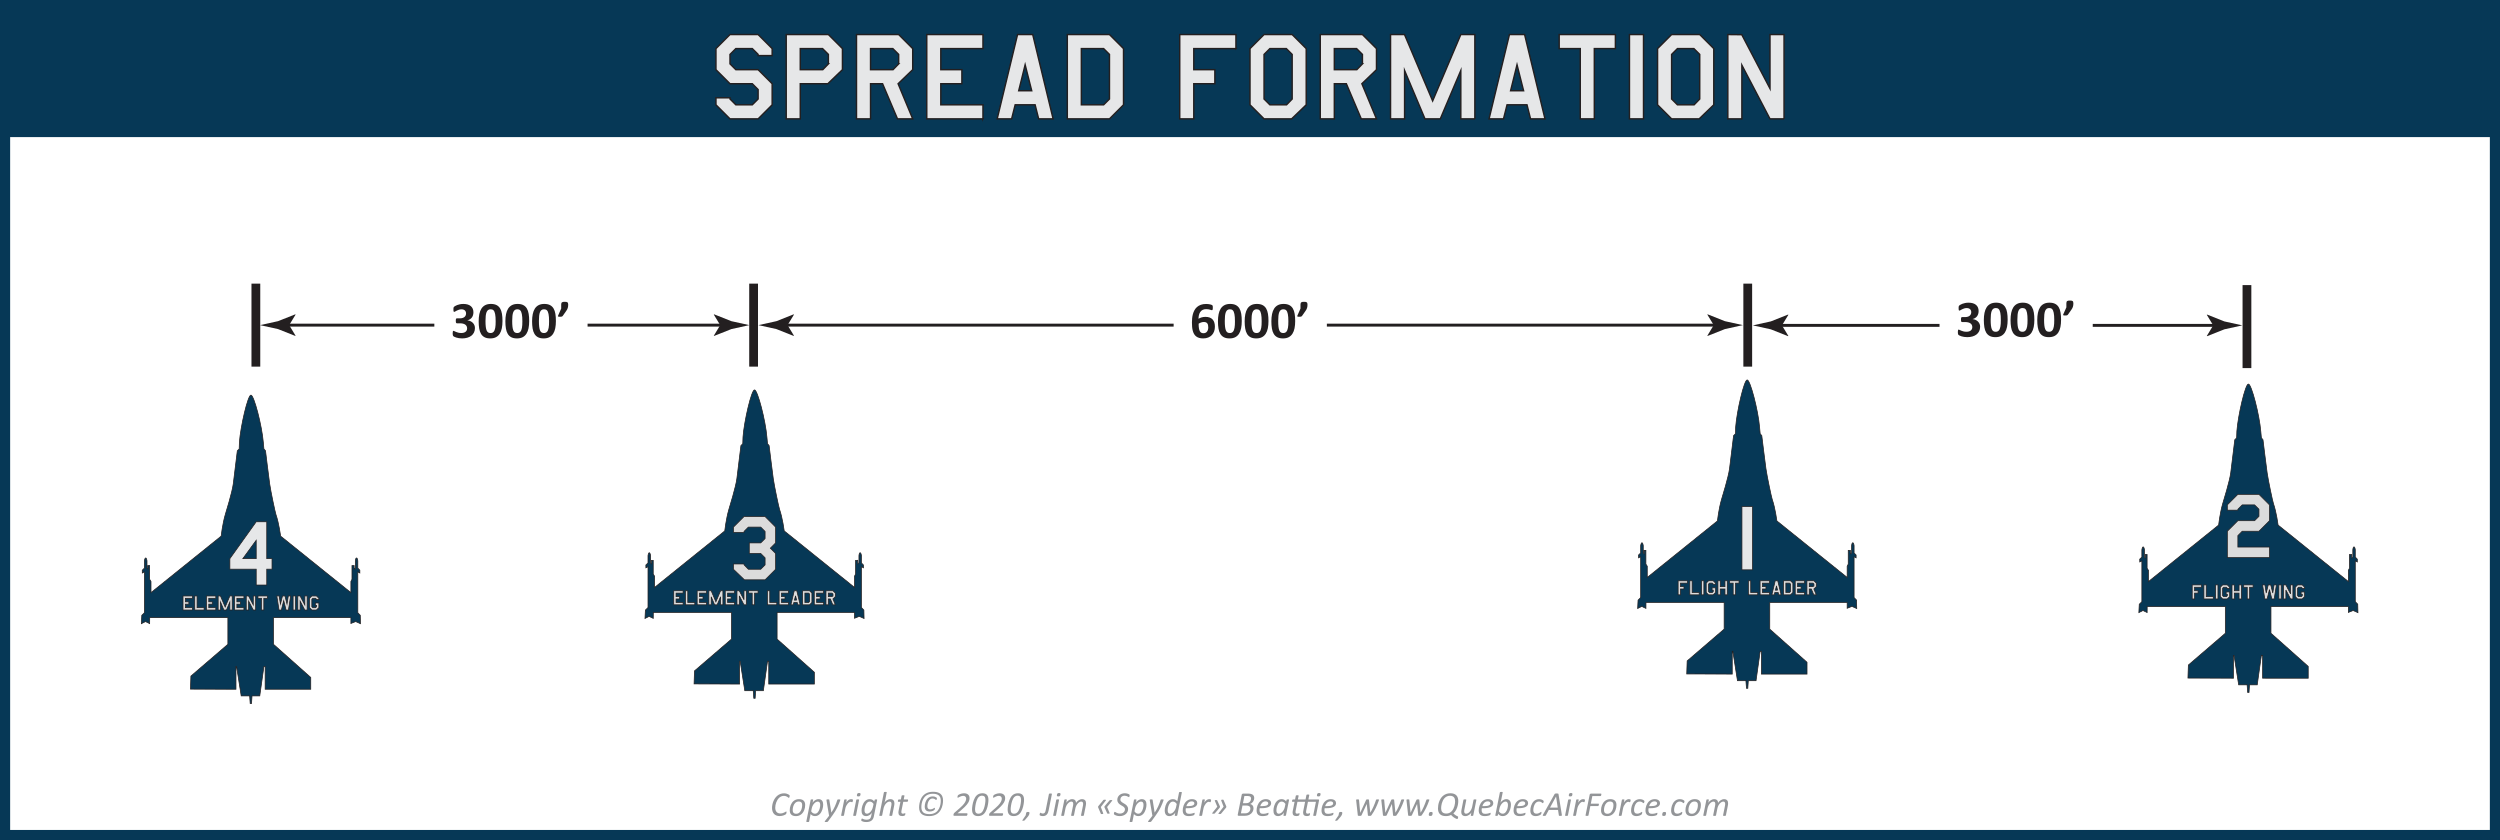 <?xml version="1.0" encoding="UTF-8"?><svg id="Calque_1" xmlns="http://www.w3.org/2000/svg" width="301.222mm" height="101.222mm" viewBox="0 0 853.859 286.928"><rect x="0" y="0" width="853.859" height="286.928" fill="#808080" stroke="none"/><defs><style>.cls-1,.cls-2{fill:#fff;}.cls-3,.cls-4,.cls-5,.cls-6,.cls-7,.cls-8,.cls-9,.cls-10,.cls-11,.cls-12{stroke:#231f20;}.cls-3,.cls-5,.cls-6,.cls-7,.cls-10,.cls-11{stroke-width:.25px;}.cls-3,.cls-8,.cls-10{fill:#e6e7e8;}.cls-4,.cls-9{fill:none;}.cls-4,.cls-12{stroke-width:3px;}.cls-5,.cls-6{fill:#dcdcdc;}.cls-5,.cls-8,.cls-10,.cls-11{stroke-miterlimit:10;}.cls-13{fill:#939598;}.cls-2{stroke:#063856;stroke-width:3.464px;}.cls-14,.cls-7,.cls-11{fill:#063856;}.cls-15{isolation:isolate;}.cls-8{stroke-width:.5px;}.cls-12,.cls-16{fill:#231f20;}</style></defs><rect id="Main_Box_Contour" class="cls-2" x="1.732" y="1.732" width="850.395" height="283.464"/><rect id="Box_Header" class="cls-14" x="1.43" y="1.825" width="850.999" height="45"/><g id="txt_Formation_Name"><path class="cls-8" d="m263.729,35.798l-4.8,4.8h-9.6l-4.8-4.8v-2.4h4.8l.011.422,1.979,1.979h5.621l1.989-1.989v-3.222l-1.989-1.989h-7.61l-4.8-4.8v-7.2l4.8-4.8h9.6l4.8,4.8v2.4h-4.8l-.011-.421-1.979-1.979h-5.621l-1.989,1.989v3.222l1.989,1.989h7.61l4.8,4.8v7.2Z"/><path class="cls-8" d="m287.729,23.798l-4.991,4.8h-9.408v12h-4.8V11.798h14.399l4.8,4.8v7.2Zm-4.8-1.977v-3.234l-1.989-1.989h-7.61v7.2h7.683l1.917-1.977Z"/><path class="cls-8" d="m311.729,23.798l-4.991,4.8,4.992,12h-5.199l-5.096-12h-4.105v12h-4.8V11.798h14.399l4.8,4.8v7.2Zm-4.8-1.977v-3.234l-1.989-1.989h-7.61v7.2h7.683l1.917-1.977Z"/><path class="cls-8" d="m335.729,40.597h-19.199V11.798h19.199v4.8h-14.399v7.2h7.2v4.8h-7.2v7.2h14.399v4.8Z"/><path class="cls-8" d="m359.681,40.597h-4.937l-1.21-4.8h-6.81l-1.21,4.8h-4.938l6.96-28.8h5.184l6.96,28.8Zm-7.307-9.6l-2.244-8.878-2.196,8.878h4.44Z"/><path class="cls-8" d="m383.729,35.798l-4.8,4.8h-14.399V11.798h14.399l4.8,4.8v19.2Zm-4.8-1.989v-15.222l-1.989-1.989h-7.61v19.2h7.61l1.989-1.989Z"/><path class="cls-8" d="m422.129,16.597h-14.399v7.2h7.2v4.8h-7.2v12h-4.8V11.798h19.199v4.8Z"/><path class="cls-8" d="m446.129,35.798l-4.991,4.8h-9.408l-4.8-4.8v-19.2l4.8-4.8h9.6l4.8,4.8v19.2Zm-4.8-1.977v-15.234l-1.989-1.989h-5.621l-1.989,1.989v15.222l1.989,1.989h5.693l1.917-1.977Z"/><path class="cls-8" d="m470.129,23.798l-4.991,4.8,4.992,12h-5.199l-5.096-12h-4.105v12h-4.8V11.798h14.399l4.8,4.8v7.2Zm-4.8-1.977v-3.234l-1.989-1.989h-7.61v7.2h7.683l1.917-1.977Z"/><path class="cls-8" d="m503.729,40.597h-4.8v-16.512l-7.009,16.512h-5.231l-6.96-16.512v16.512h-4.8V11.798h4.777l9.604,22.664,9.618-22.664h4.8v28.8Z"/><path class="cls-8" d="m527.68,40.597h-4.937l-1.21-4.8h-6.81l-1.21,4.8h-4.938l6.96-28.8h5.184l6.96,28.8Zm-7.307-9.6l-2.244-8.878-2.196,8.878h4.44Z"/><path class="cls-8" d="m551.728,16.597h-7.199v24h-4.801v-24h-7.199v-4.8h19.199v4.8Z"/><path class="cls-8" d="m561.329,40.597h-4.8V11.798h4.8v28.8Z"/><path class="cls-8" d="m585.328,35.798l-4.991,4.8h-9.408l-4.8-4.8v-19.2l4.8-4.8h9.6l4.8,4.8v19.2Zm-4.8-1.977v-15.234l-1.989-1.989h-5.621l-1.989,1.989v15.222l1.989,1.989h5.693l1.917-1.977Z"/><path class="cls-8" d="m609.328,40.597h-4.8l-9.6-18.337v18.337h-4.8V11.798l4.766.048,9.634,18.402V11.798h4.8v28.8Z"/></g><rect class="cls-1" x="602.762" y="140.013" width="49.999" height="13.834"/><line class="cls-9" x1="267.193" y1="111.046" x2="587.11" y2="111.046"/><path class="cls-16" d="m268.988,111.046l2.191-3.603-.123-.082-5.875,2.333c-2.047.45-4.094.9-6.141,1.351,2.047.45,4.094.9,6.141,1.351l5.875,2.333.123-.062-2.191-3.623Z"/><path class="cls-16" d="m585.315,111.046l-2.191-3.603.123-.082,5.875,2.333c2.047.45,4.094.9,6.141,1.351-2.047.45-4.094.9-6.141,1.351l-5.875,2.333-.123-.062,2.191-3.623Z"/><line class="cls-12" x1="257.39" y1="125.219" x2="257.39" y2="96.873"/><line class="cls-4" x1="596.931" y1="125.219" x2="596.931" y2="96.873"/><rect class="cls-1" x="400.847" y="102.38" width="52.334" height="17.084"/><path class="cls-16" d="m414.941,111.583c0,.574-.088,1.106-.264,1.595s-.434.911-.773,1.266-.76.633-1.258.835-1.072.303-1.723.303c-.527,0-.986-.06-1.379-.18s-.732-.293-1.02-.519-.521-.5-.703-.822-.327-.686-.436-1.09-.184-.844-.225-1.318-.061-.979-.061-1.512c0-.445.021-.911.065-1.397s.129-.964.255-1.433.303-.916.531-1.34.523-.797.884-1.116.797-.573,1.31-.76,1.121-.281,1.824-.281c.223,0,.446.013.672.04s.436.06.629.101.357.088.492.141.224.098.268.136.078.081.102.127.042.098.057.154.025.125.031.207.008.182.008.299c0,.182-.004.333-.013.453s-.024.214-.048.281-.057.116-.098.145-.09.044-.148.044c-.07,0-.162-.019-.273-.057s-.246-.081-.404-.127-.344-.088-.558-.123-.462-.053-.743-.053c-.475,0-.875.088-1.203.264s-.596.415-.801.716-.354.652-.447,1.05-.145.82-.15,1.266c.129-.082.277-.164.444-.246s.349-.152.545-.211.409-.107.638-.145.471-.057.729-.057c.574,0,1.066.079,1.477.237s.746.384,1.007.677.452.647.575,1.063.186.879.186,1.389Zm-2.268.22c0-.299-.027-.561-.08-.787s-.137-.416-.254-.571-.273-.272-.467-.352-.428-.119-.703-.119c-.164,0-.324.015-.482.044s-.314.07-.467.123-.299.116-.439.189-.271.151-.395.233c0,.627.035,1.15.105,1.569s.174.751.312.998.311.42.519.523.449.154.725.154c.27,0,.506-.05.708-.149s.37-.24.505-.422.238-.394.309-.637.105-.508.105-.795Z"/><path class="cls-16" d="m424.117,109.65c0,.908-.074,1.729-.221,2.461s-.385,1.356-.715,1.872c-.332.516-.764.911-1.293,1.187-.531.275-1.18.413-1.947.413-.779,0-1.424-.133-1.934-.4s-.914-.65-1.213-1.151-.508-1.113-.628-1.837-.181-1.542-.181-2.457c0-.902.075-1.721.225-2.457s.39-1.361.721-1.876.762-.911,1.293-1.187c.529-.275,1.176-.413,1.938-.413.779,0,1.424.133,1.938.4.512.267.918.65,1.217,1.151s.508,1.113.625,1.837.176,1.542.176,2.457Zm-2.33.114c0-.539-.014-1.015-.043-1.428s-.074-.772-.137-1.077c-.061-.305-.139-.562-.229-.773-.092-.211-.201-.379-.33-.505s-.275-.215-.439-.268-.346-.079-.545-.079c-.346,0-.631.083-.855.25-.227.167-.404.417-.537.751-.131.334-.225.75-.277,1.248s-.078,1.078-.078,1.74c0,.809.031,1.478.096,2.008s.166.952.305,1.266c.137.313.314.533.531.659s.477.189.781.189c.229,0,.432-.037.607-.11s.33-.183.461-.33c.133-.146.242-.331.33-.554s.158-.48.215-.773c.055-.293.094-.624.115-.993.02-.369.029-.776.029-1.222Z"/><path class="cls-16" d="m433.24,109.65c0,.908-.073,1.729-.22,2.461s-.386,1.356-.716,1.872c-.332.516-.763.911-1.293,1.187s-1.179.413-1.946.413c-.779,0-1.424-.133-1.934-.4s-.914-.65-1.213-1.151-.509-1.113-.628-1.837c-.121-.724-.181-1.542-.181-2.457,0-.902.075-1.721.224-2.457.15-.735.39-1.361.721-1.876s.762-.911,1.293-1.187c.529-.275,1.176-.413,1.938-.413.779,0,1.425.133,1.938.4s.919.65,1.218,1.151.507,1.113.624,1.837.176,1.542.176,2.457Zm-2.329.114c0-.539-.015-1.015-.044-1.428s-.074-.772-.137-1.077c-.061-.305-.138-.562-.229-.773s-.2-.379-.329-.505-.275-.215-.439-.268-.346-.079-.545-.079c-.346,0-.632.083-.856.25-.227.167-.404.417-.537.751-.131.334-.224.75-.276,1.248s-.079,1.078-.079,1.74c0,.809.032,1.478.097,2.008s.165.952.304,1.266c.137.313.314.533.531.659s.478.189.782.189c.229,0,.431-.037.606-.11s.33-.183.461-.33c.133-.146.242-.331.33-.554s.159-.48.215-.773.094-.624.115-.993c.02-.369.03-.776.03-1.222Z"/><path class="cls-16" d="m442.363,109.65c0,.908-.073,1.729-.22,2.461s-.386,1.356-.716,1.872c-.332.516-.763.911-1.293,1.187s-1.179.413-1.946.413c-.779,0-1.424-.133-1.934-.4s-.914-.65-1.213-1.151-.509-1.113-.628-1.837c-.121-.724-.181-1.542-.181-2.457,0-.902.075-1.721.224-2.457.15-.735.39-1.361.721-1.876s.762-.911,1.293-1.187c.529-.275,1.176-.413,1.938-.413.779,0,1.425.133,1.938.4s.919.65,1.218,1.151.507,1.113.624,1.837.176,1.542.176,2.457Zm-2.329.114c0-.539-.015-1.015-.044-1.428s-.074-.772-.137-1.077c-.061-.305-.138-.562-.229-.773s-.2-.379-.329-.505-.275-.215-.439-.268-.346-.079-.545-.079c-.346,0-.632.083-.856.25-.227.167-.404.417-.537.751-.131.334-.224.75-.276,1.248s-.079,1.078-.079,1.74c0,.809.032,1.478.097,2.008s.165.952.304,1.266c.137.313.314.533.531.659s.478.189.782.189c.229,0,.431-.037.606-.11s.33-.183.461-.33c.133-.146.242-.331.33-.554s.159-.48.215-.773.094-.624.115-.993c.02-.369.03-.776.03-1.222Z"/><path class="cls-16" d="m446.564,104.007c0,.229-.012.438-.035.628s-.062.371-.114.541-.12.335-.202.497-.185.327-.308.497l-1.178,1.688c-.041.059-.087.108-.136.149-.051.041-.11.075-.181.101s-.155.045-.255.057-.226.018-.378.018c-.17,0-.308-.006-.413-.018s-.182-.032-.229-.062-.072-.069-.074-.119c-.004-.05.01-.107.039-.171l1.072-2.426v-1.38c0-.199.023-.36.07-.483s.12-.218.22-.286.226-.111.378-.132.337-.031.554-.031c.205,0,.381.01.527.031s.269.064.364.132c.098.067.168.163.211.286.045.123.066.284.066.483Z"/><line class="cls-9" x1="96.971" y1="111.046" x2="247.777" y2="111.046"/><path class="cls-16" d="m98.766,111.046l2.191-3.603-.123-.082-5.875,2.333c-2.047.45-4.094.9-6.141,1.351,2.047.45,4.094.9,6.141,1.351l5.875,2.333.123-.062-2.191-3.623Z"/><path class="cls-16" d="m245.982,111.046l-2.191-3.603.123-.082,5.875,2.333c2.047.45,4.094.9,6.141,1.351-2.047.45-4.094.9-6.141,1.351l-5.875,2.333-.123-.062,2.191-3.623Z"/><line class="cls-12" x1="87.39" y1="125.219" x2="87.39" y2="96.873"/><line class="cls-9" x1="606.822" y1="111.129" x2="757.703" y2="111.129"/><path class="cls-16" d="m608.617,111.129l2.191-3.603-.123-.082-5.875,2.333c-2.047.45-4.094.9-6.141,1.351,2.047.45,4.094.9,6.141,1.351l5.875,2.333.123-.062-2.191-3.623Z"/><path class="cls-16" d="m755.908,111.129l-2.191-3.603.123-.082,5.875,2.333c2.047.45,4.094.9,6.141,1.351-2.047.45-4.094.9-6.141,1.351l-5.875,2.333-.123-.062,2.191-3.623Z"/><line class="cls-4" x1="767.431" y1="125.719" x2="767.431" y2="97.373"/><rect class="cls-1" x="148.347" y="103.38" width="52.334" height="17.085"/><path class="cls-16" d="m162.212,112.049c0,.568-.108,1.072-.325,1.512s-.519.809-.905,1.107-.85.526-1.389.681-1.128.233-1.767.233c-.387,0-.75-.028-1.09-.083s-.64-.125-.901-.207-.476-.167-.646-.255-.281-.155-.334-.202-.092-.1-.119-.158-.05-.127-.07-.207-.035-.179-.044-.299-.013-.265-.013-.435c0-.281.023-.476.07-.584s.117-.163.211-.163c.059,0,.16.04.303.119s.327.164.549.255.483.176.782.255.639.119,1.02.119c.322,0,.606-.038.853-.114s.456-.183.628-.321.302-.305.387-.501.127-.415.127-.655c0-.264-.051-.501-.154-.712s-.255-.391-.457-.541-.457-.265-.765-.347-.669-.123-1.085-.123h-.984c-.076,0-.141-.01-.193-.031s-.097-.063-.132-.127-.06-.154-.075-.268-.022-.262-.022-.444c0-.17.007-.309.022-.417s.038-.192.07-.25.073-.1.123-.123.11-.035.18-.035h.993c.34,0,.642-.04.905-.119s.485-.192.664-.338.315-.324.409-.532.141-.438.141-.69c0-.193-.032-.376-.097-.549s-.16-.322-.286-.448-.289-.226-.488-.299-.434-.11-.703-.11c-.305,0-.592.045-.861.136s-.511.19-.725.299-.396.209-.545.303-.259.141-.33.141c-.047,0-.088-.01-.123-.031s-.064-.06-.088-.119-.041-.144-.053-.255-.018-.255-.018-.431c0-.146.003-.268.009-.365s.018-.177.035-.242.04-.12.066-.167.069-.098.127-.154.179-.139.36-.25.41-.22.686-.325.593-.195.954-.268.751-.11,1.173-.11c.551,0,1.039.064,1.463.193s.782.315,1.072.558.51.542.659.896.224.754.224,1.2c0,.346-.044.668-.132.967s-.217.565-.387.8-.382.434-.637.598-.549.287-.883.369v.026c.398.047.756.148,1.072.303s.584.35.804.584.388.5.505.795.176.614.176.954Z"/><path class="cls-16" d="m171.617,109.65c0,.908-.074,1.729-.221,2.461s-.385,1.356-.715,1.872c-.332.516-.764.911-1.293,1.187-.531.275-1.18.413-1.947.413-.779,0-1.424-.133-1.934-.4s-.914-.65-1.212-1.151c-.299-.501-.508-1.113-.628-1.837s-.18-1.542-.18-2.457c0-.902.075-1.721.224-2.457s.39-1.361.721-1.876.762-.911,1.293-1.187c.529-.275,1.176-.413,1.938-.413.779,0,1.424.133,1.938.4.512.267.918.65,1.217,1.151s.508,1.113.625,1.837.176,1.542.176,2.457Zm-2.33.114c0-.539-.014-1.015-.043-1.428s-.074-.772-.137-1.077c-.061-.305-.139-.562-.229-.773-.092-.211-.201-.379-.33-.505s-.275-.215-.439-.268-.346-.079-.545-.079c-.346,0-.631.083-.855.25-.227.167-.404.417-.537.751-.131.334-.225.75-.277,1.248s-.078,1.078-.078,1.74c0,.809.031,1.478.096,2.008s.166.952.305,1.266c.137.313.314.533.531.659s.477.189.781.189c.229,0,.432-.037.607-.11s.33-.183.461-.33c.133-.146.242-.331.33-.554s.158-.48.215-.773c.055-.293.094-.624.115-.993.02-.369.029-.776.029-1.222Z"/><path class="cls-16" d="m180.74,109.65c0,.908-.073,1.729-.22,2.461s-.386,1.356-.716,1.872c-.332.516-.763.911-1.293,1.187s-1.179.413-1.946.413c-.779,0-1.424-.133-1.934-.4s-.914-.65-1.213-1.151-.509-1.113-.628-1.837c-.121-.724-.181-1.542-.181-2.457,0-.902.075-1.721.224-2.457.15-.735.39-1.361.721-1.876s.762-.911,1.293-1.187c.529-.275,1.176-.413,1.938-.413.779,0,1.425.133,1.938.4s.919.65,1.218,1.151.507,1.113.624,1.837.176,1.542.176,2.457Zm-2.329.114c0-.539-.015-1.015-.044-1.428s-.074-.772-.137-1.077c-.061-.305-.138-.562-.229-.773s-.2-.379-.329-.505-.275-.215-.439-.268-.346-.079-.545-.079c-.346,0-.632.083-.856.25-.227.167-.404.417-.537.751-.131.334-.224.75-.276,1.248s-.079,1.078-.079,1.74c0,.809.032,1.478.097,2.008s.165.952.304,1.266c.137.313.314.533.531.659s.478.189.782.189c.229,0,.431-.037.606-.11s.33-.183.461-.33c.133-.146.242-.331.33-.554s.159-.48.215-.773.094-.624.115-.993c.02-.369.03-.776.03-1.222Z"/><path class="cls-16" d="m189.863,109.65c0,.908-.073,1.729-.22,2.461s-.386,1.356-.716,1.872c-.332.516-.763.911-1.293,1.187s-1.179.413-1.946.413c-.779,0-1.424-.133-1.934-.4s-.914-.65-1.213-1.151-.509-1.113-.628-1.837c-.121-.724-.181-1.542-.181-2.457,0-.902.075-1.721.224-2.457.15-.735.39-1.361.721-1.876s.762-.911,1.293-1.187c.529-.275,1.176-.413,1.938-.413.779,0,1.425.133,1.938.4s.919.65,1.218,1.151.507,1.113.624,1.837.176,1.542.176,2.457Zm-2.329.114c0-.539-.015-1.015-.044-1.428s-.074-.772-.137-1.077c-.061-.305-.138-.562-.229-.773s-.2-.379-.329-.505-.275-.215-.439-.268-.346-.079-.545-.079c-.346,0-.632.083-.856.25-.227.167-.404.417-.537.751-.131.334-.224.75-.276,1.248s-.079,1.078-.079,1.74c0,.809.032,1.478.097,2.008s.165.952.304,1.266c.137.313.314.533.531.659s.478.189.782.189c.229,0,.431-.037.606-.11s.33-.183.461-.33c.133-.146.242-.331.33-.554s.159-.48.215-.773.094-.624.115-.993c.02-.369.03-.776.03-1.222Z"/><path class="cls-16" d="m194.064,104.007c0,.229-.012.438-.035.628s-.062.371-.114.541-.12.335-.202.497-.185.327-.308.497l-1.178,1.688c-.041.059-.087.108-.136.149-.051.041-.11.075-.181.101s-.155.045-.255.057-.226.018-.378.018c-.17,0-.308-.006-.413-.018s-.182-.032-.229-.062-.072-.069-.074-.119c-.004-.05.01-.107.039-.171l1.072-2.426v-1.38c0-.199.023-.36.07-.483s.12-.218.22-.286.226-.111.378-.132.337-.031.554-.031c.205,0,.381.01.527.031s.269.064.364.132c.098.067.168.163.211.286.045.123.066.284.066.483Z"/><rect class="cls-1" x="662.429" y="102.951" width="52.334" height="17.084"/><path class="cls-16" d="m676.295,111.62c0,.568-.109,1.072-.326,1.512s-.518.809-.904,1.107-.85.526-1.389.681-1.129.233-1.768.233c-.387,0-.75-.028-1.09-.083s-.64-.125-.9-.207-.477-.167-.646-.255-.281-.155-.334-.202-.092-.1-.118-.158-.05-.127-.07-.207-.035-.179-.044-.299-.014-.265-.014-.435c0-.281.023-.476.07-.584s.117-.163.211-.163c.059,0,.16.04.304.119s.327.164.55.255.482.176.781.255.639.119,1.02.119c.322,0,.607-.038.854-.114s.455-.183.628-.321.302-.305.387-.501.128-.415.128-.655c0-.264-.052-.501-.154-.712s-.255-.391-.457-.541-.457-.265-.765-.347-.669-.123-1.085-.123h-.984c-.076,0-.141-.01-.193-.031s-.098-.063-.133-.127-.06-.154-.074-.268-.021-.262-.021-.444c0-.17.007-.309.021-.417s.038-.192.07-.25.073-.1.123-.123.109-.035.18-.035h.994c.34,0,.641-.04.904-.119s.485-.192.664-.338.314-.324.408-.532.141-.438.141-.69c0-.193-.031-.376-.096-.549s-.16-.322-.286-.448-.288-.226-.487-.299-.434-.11-.703-.11c-.305,0-.592.045-.861.136s-.512.19-.726.299-.396.209-.545.303-.259.141-.329.141c-.047,0-.088-.01-.123-.031s-.064-.06-.088-.119-.041-.144-.053-.255-.018-.255-.018-.431c0-.146.002-.268.008-.365s.018-.177.035-.242.04-.12.066-.167.068-.098.127-.154.18-.139.361-.25.41-.22.686-.325.593-.195.953-.268.752-.11,1.174-.11c.551,0,1.038.064,1.463.193s.782.315,1.072.558.51.542.659.896.224.754.224,1.2c0,.346-.043.668-.131.967s-.217.565-.387.8-.383.434-.638.598-.55.287-.884.369v.026c.398.047.756.148,1.072.303s.585.35.805.584.389.5.506.795.176.614.176.954Z"/><path class="cls-16" d="m685.699,109.221c0,.908-.074,1.729-.221,2.461s-.385,1.356-.715,1.872c-.332.516-.764.911-1.293,1.187-.531.275-1.18.413-1.947.413-.779,0-1.424-.133-1.934-.4s-.914-.65-1.213-1.151-.508-1.113-.628-1.837-.181-1.542-.181-2.457c0-.902.075-1.721.225-2.457s.39-1.361.721-1.876.762-.911,1.293-1.187c.529-.275,1.176-.413,1.938-.413.779,0,1.424.133,1.938.4.512.267.918.65,1.217,1.151s.508,1.113.625,1.837.176,1.542.176,2.457Zm-2.33.114c0-.539-.014-1.015-.043-1.428s-.074-.772-.137-1.077c-.061-.305-.139-.562-.229-.773-.092-.211-.201-.379-.33-.505s-.275-.215-.439-.268-.346-.079-.545-.079c-.346,0-.631.083-.855.25-.227.167-.404.417-.537.751-.131.334-.225.75-.277,1.248s-.078,1.078-.078,1.74c0,.809.031,1.478.096,2.008s.166.952.305,1.266c.137.313.314.533.531.659s.477.189.781.189c.229,0,.432-.037.607-.11s.33-.183.461-.33c.133-.146.242-.331.33-.554s.158-.48.215-.773c.055-.293.094-.624.115-.993.02-.369.029-.776.029-1.222Z"/><path class="cls-16" d="m694.822,109.221c0,.908-.073,1.729-.22,2.461s-.386,1.356-.716,1.872c-.332.516-.763.911-1.293,1.187s-1.179.413-1.946.413c-.779,0-1.424-.133-1.934-.4s-.914-.65-1.213-1.151-.509-1.113-.628-1.837c-.121-.724-.181-1.542-.181-2.457,0-.902.075-1.721.224-2.457.15-.735.39-1.361.721-1.876s.762-.911,1.293-1.187c.529-.275,1.176-.413,1.938-.413.779,0,1.425.133,1.938.4s.919.65,1.218,1.151.507,1.113.624,1.837.176,1.542.176,2.457Zm-2.329.114c0-.539-.015-1.015-.044-1.428s-.074-.772-.137-1.077c-.061-.305-.138-.562-.229-.773s-.2-.379-.329-.505-.275-.215-.439-.268-.346-.079-.545-.079c-.346,0-.632.083-.856.25-.227.167-.404.417-.537.751-.131.334-.224.75-.276,1.248s-.079,1.078-.079,1.74c0,.809.032,1.478.097,2.008s.165.952.304,1.266c.137.313.314.533.531.659s.478.189.782.189c.229,0,.431-.037.606-.11s.33-.183.461-.33c.133-.146.242-.331.33-.554s.159-.48.215-.773.094-.624.115-.993c.02-.369.03-.776.03-1.222Z"/><path class="cls-16" d="m703.945,109.221c0,.908-.073,1.729-.22,2.461s-.386,1.356-.716,1.872c-.332.516-.763.911-1.293,1.187s-1.179.413-1.946.413c-.779,0-1.424-.133-1.934-.4s-.914-.65-1.213-1.151-.509-1.113-.628-1.837c-.121-.724-.181-1.542-.181-2.457,0-.902.075-1.721.224-2.457.15-.735.39-1.361.721-1.876s.762-.911,1.293-1.187c.529-.275,1.176-.413,1.938-.413.779,0,1.425.133,1.938.4s.919.65,1.218,1.151.507,1.113.624,1.837.176,1.542.176,2.457Zm-2.329.114c0-.539-.015-1.015-.044-1.428s-.074-.772-.137-1.077c-.061-.305-.138-.562-.229-.773s-.2-.379-.329-.505-.275-.215-.439-.268-.346-.079-.545-.079c-.346,0-.632.083-.856.25-.227.167-.404.417-.537.751-.131.334-.224.75-.276,1.248s-.079,1.078-.079,1.74c0,.809.032,1.478.097,2.008s.165.952.304,1.266c.137.313.314.533.531.659s.478.189.782.189c.229,0,.431-.037.606-.11s.33-.183.461-.33c.133-.146.242-.331.33-.554s.159-.48.215-.773.094-.624.115-.993c.02-.369.03-.776.03-1.222Z"/><path class="cls-16" d="m708.146,103.578c0,.229-.012.438-.035.628s-.062.371-.114.541-.12.335-.202.497-.185.327-.308.497l-1.178,1.688c-.041.059-.087.108-.136.149-.051.041-.11.075-.181.101s-.155.045-.255.057-.226.018-.378.018c-.17,0-.308-.006-.413-.018s-.182-.032-.229-.062-.072-.069-.074-.119c-.004-.05.01-.107.039-.171l1.072-2.426v-1.38c0-.199.023-.36.07-.483s.12-.218.22-.286.226-.111.378-.132.337-.031.554-.031c.205,0,.381.01.527.031s.269.064.364.132c.098.067.168.163.211.286.045.123.066.284.066.483Z"/><g id="g_F-16_4"><path id="path874" class="cls-11" d="m85.269,237.684h-2.884l-1.583-10.059h-.205v7.79l-15.537-.05.146-4.445,12.628-10.857v-9.106h-26.701l-.02,2.025-1.409-.692-1.409.718.139-2.853.89-.874v-13.961l-.716.389-.013-.958.729-.71v-2.505s.129-.961.438-.97c.309-.009.446.965.446.965v2.51l.301.302v-1.183h.598v4.69l.467.736v3.824l23.961-19.291s.448-4.053,1.402-7.337c.251-.864,2.355-7.593,2.737-10.509.339-2.596,1.383-11.299,1.383-11.299l.639-.644s.03-1.689.073-2.288c.382-5.312,2.87-16.107,3.939-16.107s3.774,10.589,4.225,16.107c.044.576.21,2.288.21,2.288l.548.644s1.089,8.978,1.421,11.299c.384,2.683,1.881,9.731,2.152,10.509,1.003,2.884,1.592,7.337,1.592,7.337l23.997,19.291v-3.824l.369-.736v-4.682l.729-.016.046,1.191.376-.302v-2.51s.074-.965.403-.965.436.965.436.965v2.51l.691.71v.958l-.691-.389v13.961l.841.874.064,2.867-1.632-.732-1.632.653v-1.985h-26.442v9.106l12.727,11.322v4.031s-15.574-.002-15.574-.002v-7.79h-.422l-1.422,10.059h-2.639l-.167,2.585-.456-.002-.188-2.584Z"/><g id="text1771" class="cls-15"><g class="cls-15"><path class="cls-10" d="m92.907,194.407h-1.8v5.4h-3.6v-5.4h-9v-3.6l9-12.6h3.6v12.6h1.8v3.6Zm-5.4-3.6v-6.283l-4.576,6.283h4.576Z"/></g></g><g id="text8832" class="cls-15"><g class="cls-15"><path class="cls-14" d="m80.855,213.737c-.128-.2-.245-.447-.351-.741-.105-.293-.158-.608-.158-.942,0-.566.169-1.125.509-1.677h.185c-.13.274-.221.486-.27.638-.05.151-.089.316-.117.497s-.043.363-.043.545c0,.56.144,1.12.43,1.68h-.185Z"/><path class="cls-14" d="m82.334,212.304l.253.041c-.029.221-.102.39-.219.507s-.258.175-.422.175c-.199,0-.363-.082-.492-.246-.128-.164-.193-.406-.193-.727,0-.323.065-.565.195-.727.13-.161.297-.242.501-.242.157,0,.29.049.397.146.108.098.177.245.208.441l-.25.045c-.024-.125-.067-.219-.128-.281s-.133-.093-.218-.093c-.127,0-.232.057-.316.169-.083.112-.125.291-.125.536,0,.253.04.436.12.549.08.113.182.169.307.169.098,0,.182-.038.251-.113s.113-.192.132-.351Z"/><path class="cls-14" d="m82.907,213.737h-.186c.286-.561.429-1.121.429-1.68,0-.183-.015-.365-.043-.545-.029-.181-.067-.346-.116-.497-.049-.151-.139-.364-.27-.638h.186c.338.552.507,1.11.507,1.677,0,.325-.05.634-.151.928-.101.293-.22.545-.355.756Z"/><path class="cls-14" d="m84.599,210.783v-.362h.257v.362h-.257Zm0,2.201v-1.857h.257v1.857h-.257Z"/><path class="cls-14" d="m86.779,212.086l.28.085c-.062.288-.17.502-.325.644-.154.142-.342.213-.563.213-.195,0-.361-.048-.5-.143-.138-.095-.251-.248-.339-.458s-.132-.458-.132-.744c0-.282.044-.521.132-.716s.208-.343.358-.443.318-.149.504-.149c.203,0,.377.063.523.189.146.126.248.312.306.556l-.273.079c-.093-.355-.281-.533-.562-.533-.14,0-.261.036-.364.108-.103.072-.185.183-.246.335-.062.151-.092.343-.092.576,0,.351.062.614.185.79.124.175.288.263.493.263.151,0,.282-.054.393-.162.11-.108.184-.271.221-.49Z"/><path class="cls-14" d="m87.273,212.056c0-.321.067-.562.202-.726.135-.163.305-.245.512-.245.203,0,.372.082.509.245.136.163.204.398.204.706,0,.333-.067.582-.201.745-.134.163-.305.245-.512.245-.204,0-.374-.082-.51-.246s-.204-.405-.204-.725Zm.264,0c0,.24.044.419.131.537s.196.176.325.176c.121,0,.225-.059.312-.178.087-.118.13-.296.13-.535s-.044-.417-.131-.535-.196-.176-.325-.176c-.122,0-.227.059-.313.177-.086.118-.129.295-.129.534Z"/><path class="cls-14" d="m89.005,212.984v-1.857h.23v.259c.051-.096.117-.17.197-.222.081-.052.168-.078.264-.078.107,0,.198.027.271.083.074.055.126.135.158.241.061-.108.13-.188.209-.243.079-.054.167-.081.262-.081.146,0,.261.049.346.148.084.099.126.257.126.476v1.274h-.257v-1.171c0-.133-.01-.227-.029-.283-.02-.055-.051-.098-.094-.128s-.092-.045-.146-.045c-.111,0-.202.044-.272.132-.07.088-.105.227-.105.416v1.08h-.257v-1.208c0-.154-.023-.263-.071-.326s-.112-.094-.195-.094c-.118,0-.211.047-.279.143-.068.095-.103.269-.103.521v.964h-.257Z"/></g></g><g id="text17878" class="cls-15"><g class="cls-15"><path class="cls-5" d="m65.708,208.348h-3.2v-4.8h3.2v.8h-2.4v1.2h1.2v.8h-1.2v1.2h2.4v.8Z"/><path class="cls-5" d="m69.708,208.348h-3.2v-4.8h.8v4h2.4v.8Z"/><path class="cls-5" d="m73.708,208.348h-3.2v-4.8h3.2v.8h-2.4v1.2h1.2v.8h-1.2v1.2h2.4v.8Z"/><path class="cls-5" d="m79.307,208.348h-.8v-2.752l-1.168,2.752h-.872l-1.16-2.752v2.752h-.8v-4.8h.796l1.601,3.777,1.604-3.777h.8v4.8Z"/><path class="cls-5" d="m83.307,208.348h-3.2v-4.8h3.2v.8h-2.399v1.2h1.199v.8h-1.199v1.2h2.399v.8Z"/><path class="cls-5" d="m87.307,208.348h-.8l-1.6-3.056v3.056h-.801v-4.8l.795.008,1.605,3.067v-3.075h.8v4.8Z"/><path class="cls-5" d="m91.307,204.348h-1.2v4h-.8v-4h-1.2v-.8h3.2v.8Z"/><path class="cls-5" d="m99.275,203.548l-.76,4.8h-.813l-.799-3.218-.799,3.218h-.805l-.76-4.8h.81l.438,2.772.695-2.772h.849l.694,2.772.439-2.772h.81Z"/><path class="cls-5" d="m100.907,208.348h-.8v-4.8h.8v4.8Z"/><path class="cls-5" d="m104.907,208.348h-.8l-1.6-3.056v3.056h-.801v-4.8l.795.008,1.605,3.067v-3.075h.8v4.8Z"/><path class="cls-5" d="m108.907,207.548l-.832.8h-1.567l-.801-.8v-3.2l.801-.8h1.6l.8.8v.4h-.8l-.002-.07-.33-.33h-.937l-.331.332v2.537l.331.332h.949l.319-.33v-.471h-.4v-.8h1.2v1.6Z"/></g></g></g><g id="g_F-16_3"><path id="path874-2" class="cls-7" d="m257.269,235.907h-2.884l-1.583-10.059h-.205v7.79l-15.537-.05.146-4.445,12.628-10.857v-9.106h-26.701l-.02,2.025-1.409-.692-1.409.718.139-2.853.89-.874v-13.961l-.716.389-.013-.958.729-.71v-2.505s.129-.961.438-.97c.309-.009.446.965.446.965v2.51l.301.302v-1.183h.598v4.69l.467.736v3.824l23.961-19.291s.448-4.053,1.402-7.337c.251-.864,2.355-7.593,2.737-10.509.339-2.596,1.383-11.299,1.383-11.299l.639-.644s.03-1.689.073-2.288c.382-5.312,2.87-16.107,3.939-16.107s3.774,10.589,4.225,16.107c.044.576.21,2.288.21,2.288l.548.644s1.089,8.978,1.421,11.299c.384,2.683,1.881,9.731,2.152,10.509,1.003,2.884,1.592,7.337,1.592,7.337l23.997,19.291v-3.824l.369-.736v-4.682l.729-.016.046,1.191.376-.302v-2.51s.074-.965.403-.965.436.965.436.965v2.51l.691.71v.958l-.691-.389v13.961l.841.874.064,2.867-1.632-.732-1.632.653v-1.985h-26.442v9.106l12.727,11.322v4.031s-15.574-.002-15.574-.002v-7.79h-.422l-1.422,10.059h-2.639l-.167,2.585-.456-.002-.188-2.584Z"/><g id="text1771-2" class="cls-15"><g class="cls-15"><path class="cls-6" d="m264.907,194.429l-3.6,3.6h-7.056l-3.744-3.6v-1.8h3.6l.029.294,1.462,1.506h4.218l1.492-1.492v-2.417l-1.491-1.492h-3.909v-3.6h3.908l1.492-1.492v-2.417l-1.492-1.492h-4.217l-1.483,1.484-.008.316h-3.6v-1.8l3.6-3.6h7.2l3.6,3.6v5.4l-1.8,1.8,1.8,1.8v5.4Z"/></g></g><g id="text8832-2" class="cls-15"><g class="cls-15"><path class="cls-14" d="m252.855,211.96c-.128-.2-.245-.447-.351-.741-.105-.293-.158-.608-.158-.942,0-.566.169-1.125.509-1.677h.185c-.13.274-.221.486-.27.638-.05.151-.089.316-.117.497s-.043.363-.043.545c0,.56.144,1.12.43,1.68h-.185Z"/><path class="cls-14" d="m254.334,210.526l.253.041c-.029.221-.102.39-.219.507s-.258.175-.422.175c-.199,0-.363-.082-.492-.246-.128-.164-.193-.406-.193-.727,0-.323.065-.565.195-.727.13-.161.297-.242.501-.242.157,0,.29.049.397.146.108.098.177.245.208.441l-.25.045c-.024-.125-.067-.219-.128-.281s-.133-.093-.218-.093c-.127,0-.232.057-.316.169-.083.112-.125.291-.125.536,0,.253.04.436.12.549.08.113.182.169.307.169.098,0,.182-.038.251-.113s.113-.192.132-.351Z"/><path class="cls-14" d="m254.907,211.96h-.186c.286-.561.429-1.121.429-1.68,0-.183-.015-.365-.043-.545-.029-.181-.067-.346-.116-.497-.049-.151-.139-.364-.27-.638h.186c.338.552.507,1.11.507,1.677,0,.325-.05.634-.151.928-.101.293-.22.545-.355.756Z"/><path class="cls-14" d="m256.599,209.005v-.362h.257v.362h-.257Zm0,2.201v-1.857h.257v1.857h-.257Z"/><path class="cls-14" d="m258.779,210.308l.28.085c-.062.288-.17.502-.325.644-.154.142-.342.213-.563.213-.195,0-.361-.048-.5-.143-.138-.095-.251-.248-.339-.458s-.132-.458-.132-.744c0-.282.044-.521.132-.716s.208-.343.358-.443.318-.149.504-.149c.203,0,.377.063.523.189.146.126.248.312.306.556l-.273.079c-.093-.355-.281-.533-.562-.533-.14,0-.261.036-.364.108-.103.072-.185.183-.246.335-.062.151-.092.343-.092.576,0,.351.062.614.185.79.124.175.288.263.493.263.151,0,.282-.054.393-.162.11-.108.184-.271.221-.49Z"/><path class="cls-14" d="m259.273,210.278c0-.321.067-.562.202-.726.135-.163.305-.245.512-.245.203,0,.372.082.509.245.136.163.204.398.204.706,0,.333-.067.582-.201.745-.134.163-.305.245-.512.245-.204,0-.374-.082-.51-.246s-.204-.405-.204-.725Zm.264,0c0,.24.044.419.131.537s.196.176.325.176c.121,0,.225-.059.312-.178.087-.118.13-.296.13-.535s-.044-.417-.131-.535-.196-.176-.325-.176c-.122,0-.227.059-.313.177-.086.118-.129.295-.129.534Z"/><path class="cls-14" d="m261.005,211.206v-1.857h.23v.259c.051-.096.117-.17.197-.222.081-.052.168-.078.264-.078.107,0,.198.027.271.083.074.055.126.135.158.241.061-.108.13-.188.209-.243.079-.054.167-.081.262-.081.146,0,.261.049.346.148.084.099.126.257.126.476v1.274h-.257v-1.171c0-.133-.01-.227-.029-.283-.02-.055-.051-.098-.094-.128s-.092-.045-.146-.045c-.111,0-.202.044-.272.132-.07.088-.105.227-.105.416v1.08h-.257v-1.208c0-.154-.023-.263-.071-.326s-.112-.094-.195-.094c-.118,0-.211.047-.279.143-.068.095-.103.269-.103.521v.964h-.257Z"/></g></g><g id="text17878-2" class="cls-15"><g class="cls-15"><path class="cls-6" d="m233.307,206.57h-3.2v-4.8h3.2v.8h-2.4v1.2h1.2v.8h-1.2v1.2h2.4v.8Z"/><path class="cls-6" d="m237.307,206.57h-3.2v-4.8h.8v4h2.4v.8Z"/><path class="cls-6" d="m241.307,206.57h-3.2v-4.8h3.2v.8h-2.4v1.2h1.2v.8h-1.2v1.2h2.4v.8Z"/><path class="cls-6" d="m246.907,206.57h-.8v-2.752l-1.168,2.752h-.872l-1.16-2.752v2.752h-.8v-4.8h.796l1.601,3.777,1.603-3.777h.8v4.8Z"/><path class="cls-6" d="m250.907,206.57h-3.2v-4.8h3.2v.8h-2.4v1.2h1.2v.8h-1.2v1.2h2.4v.8Z"/><path class="cls-6" d="m254.907,206.57h-.8l-1.6-3.056v3.056h-.8v-4.8l.794.008,1.605,3.067v-3.075h.8v4.8Z"/><path class="cls-6" d="m258.907,202.57h-1.2v4h-.8v-4h-1.2v-.8h3.2v.8Z"/><path class="cls-6" d="m265.307,206.57h-3.2v-4.8h.8v4h2.4v.8Z"/><path class="cls-6" d="m269.307,206.57h-3.2v-4.8h3.2v.8h-2.4v1.2h1.2v.8h-1.2v1.2h2.4v.8Z"/><path class="cls-6" d="m273.299,206.57h-.823l-.202-.8h-1.135l-.202.8h-.823l1.16-4.8h.864l1.16,4.8Zm-1.218-1.6l-.374-1.479-.366,1.479h.74Z"/><path class="cls-6" d="m277.307,205.771l-.8.8h-2.4v-4.8h2.4l.8.8v3.2Zm-.8-.332v-2.537l-.332-.332h-1.268v3.2h1.268l.332-.332Z"/><path class="cls-6" d="m281.307,206.57h-3.2v-4.8h3.2v.8h-2.4v1.2h1.2v.8h-1.2v1.2h2.4v.8Z"/><path class="cls-6" d="m285.307,203.771l-.832.8.832,2h-.867l-.849-2h-.684v2h-.8v-4.8h2.4l.8.8v1.2Zm-.8-.33v-.539l-.332-.332h-1.268v1.2h1.28l.319-.33Z"/></g></g></g><g id="g_F-16_2"><path id="path874-3" class="cls-7" d="m767.491,233.907h-2.884l-1.583-10.059h-.205v7.79l-15.537-.05.146-4.445,12.628-10.857v-9.106h-26.701l-.02,2.025-1.409-.692-1.409.718.139-2.853.89-.874v-13.961l-.716.389-.013-.958.729-.71v-2.505s.129-.961.438-.97c.309-.009.446.965.446.965v2.51l.301.302v-1.183h.598v4.69l.467.736v3.824l23.961-19.291s.448-4.053,1.402-7.337c.251-.864,2.355-7.593,2.737-10.509.339-2.596,1.383-11.299,1.383-11.299l.639-.644s.03-1.689.073-2.288c.382-5.312,2.87-16.107,3.939-16.107s3.774,10.589,4.225,16.107c.044.576.21,2.288.21,2.288l.548.644s1.089,8.978,1.421,11.299c.384,2.683,1.881,9.731,2.152,10.509,1.003,2.884,1.592,7.337,1.592,7.337l23.997,19.291v-3.824l.369-.736v-4.682l.729-.016.046,1.191.376-.302v-2.51s.074-.965.403-.965.436.965.436.965v2.51l.691.71v.958l-.691-.389v13.961l.841.874.064,2.867-1.632-.732-1.632.653v-1.985h-26.442v9.106l12.727,11.322v4.031s-15.574-.002-15.574-.002v-7.79h-.422l-1.422,10.059h-2.639l-.167,2.585-.456-.002-.188-2.584Z"/><g id="text1771-3" class="cls-15"><g class="cls-15"><path class="cls-6" d="m775.13,190.441h-14.4v-9l3.6-3.6h5.709l1.491-1.492v-2.417l-1.491-1.492h-4.218l-1.483,1.484-.008.316h-3.6v-1.8l3.6-3.6h7.2l3.601,3.6v5.4l-3.601,3.6h-5.708l-1.492,1.492v3.908h10.801v3.6Z"/></g></g><g id="text8832-3" class="cls-15"><g class="cls-15"><path class="cls-14" d="m763.077,209.96c-.128-.2-.245-.447-.351-.741-.105-.293-.158-.608-.158-.942,0-.566.17-1.125.509-1.677h.186c-.131.274-.221.486-.271.638-.05.151-.089.316-.117.497s-.043.363-.043.545c0,.56.144,1.12.431,1.68h-.186Z"/><path class="cls-14" d="m764.556,208.526l.253.041c-.028.221-.102.39-.219.507s-.258.175-.423.175c-.199,0-.363-.082-.492-.246-.128-.164-.192-.406-.192-.727,0-.323.064-.565.194-.727.13-.161.297-.242.501-.242.157,0,.29.049.397.146.108.098.178.245.208.441l-.25.045c-.024-.125-.067-.219-.128-.281s-.134-.093-.219-.093c-.127,0-.232.057-.315.169s-.125.291-.125.536c0,.253.04.436.12.549.079.113.182.169.307.169.098,0,.182-.038.251-.113s.113-.192.132-.351Z"/><path class="cls-14" d="m765.13,209.96h-.186c.285-.561.429-1.121.429-1.68,0-.183-.015-.365-.043-.545-.029-.181-.067-.346-.116-.497-.049-.151-.139-.364-.27-.638h.186c.338.552.507,1.11.507,1.677,0,.325-.051.634-.151.928-.102.293-.22.545-.355.756Z"/><path class="cls-14" d="m766.822,207.005v-.362h.257v.362h-.257Zm0,2.201v-1.857h.257v1.857h-.257Z"/><path class="cls-14" d="m769.002,208.308l.28.085c-.062.288-.17.502-.325.644-.154.142-.342.213-.563.213-.194,0-.361-.048-.499-.143-.138-.095-.251-.248-.339-.458s-.133-.458-.133-.744c0-.282.045-.521.133-.716s.207-.343.357-.443.318-.149.504-.149c.203,0,.378.063.523.189.146.126.248.312.307.556l-.273.079c-.093-.355-.28-.533-.562-.533-.14,0-.262.036-.364.108s-.185.183-.246.335c-.062.151-.092.343-.092.576,0,.351.062.614.186.79.123.175.288.263.493.263.151,0,.282-.054.393-.162.109-.108.184-.271.221-.49Z"/><path class="cls-14" d="m769.495,208.278c0-.321.067-.562.202-.726s.305-.245.512-.245c.202,0,.372.082.509.245.136.163.204.398.204.706,0,.333-.067.582-.201.745-.134.163-.305.245-.512.245-.204,0-.374-.082-.51-.246s-.204-.405-.204-.725Zm.264,0c0,.24.044.419.132.537.087.117.195.176.325.176.121,0,.225-.059.312-.178.087-.118.131-.296.131-.535s-.044-.417-.132-.535c-.087-.117-.195-.176-.325-.176-.122,0-.227.059-.312.177-.086.118-.13.295-.13.534Z"/><path class="cls-14" d="m771.227,209.206v-1.857h.23v.259c.052-.096.117-.17.197-.222.081-.052.169-.078.264-.078.107,0,.198.027.271.083.074.055.127.135.158.241.061-.108.131-.188.21-.243.079-.054.166-.081.262-.081.146,0,.262.049.346.148s.126.257.126.476v1.274h-.257v-1.171c0-.133-.01-.227-.028-.283-.02-.055-.051-.098-.095-.128-.043-.03-.092-.045-.146-.045-.111,0-.202.044-.272.132-.07.088-.105.227-.105.416v1.08h-.257v-1.208c0-.154-.023-.263-.071-.326-.047-.063-.112-.094-.194-.094-.118,0-.211.047-.279.143-.068.095-.103.269-.103.521v.964h-.257Z"/></g></g><g id="text17878-3" class="cls-15"><g class="cls-15"><path class="cls-6" d="m751.929,200.57h-2.399v1.2h1.199v.8h-1.199v2h-.801v-4.8h3.2v.8Z"/><path class="cls-6" d="m755.929,204.57h-3.2v-4.8h.801v4h2.399v.8Z"/><path class="cls-6" d="m757.53,204.57h-.801v-4.8h.801v4.8Z"/><path class="cls-6" d="m761.53,203.771l-.832.8h-1.568l-.8-.8v-3.2l.8-.8h1.6l.801.8v.4h-.801v-.07s-.331-.33-.331-.33h-.937l-.332.332v2.537l.332.332h.948l.319-.33v-.471h-.399v-.8h1.2v1.6Z"/><path class="cls-6" d="m765.53,204.57h-.801v-2h-1.6v2h-.8v-4.8h.8v2h1.6v-2h.801v4.8Z"/><path class="cls-6" d="m769.53,200.57h-1.2v4h-.8v-4h-1.2v-.8h3.2v.8Z"/><path class="cls-6" d="m777.498,199.771l-.76,4.8h-.814l-.798-3.218-.799,3.218h-.806l-.76-4.8h.811l.438,2.772.695-2.772h.848l.695,2.772.438-2.772h.811Z"/><path class="cls-6" d="m779.13,204.57h-.801v-4.8h.801v4.8Z"/><path class="cls-6" d="m783.13,204.57h-.801l-1.6-3.056v3.056h-.8v-4.8l.794.008,1.605,3.067v-3.075h.801v4.8Z"/><path class="cls-6" d="m787.13,203.771l-.832.8h-1.568l-.8-.8v-3.2l.8-.8h1.6l.801.8v.4h-.801v-.07s-.331-.33-.331-.33h-.937l-.332.332v2.537l.332.332h.948l.319-.33v-.471h-.399v-.8h1.2v1.6Z"/></g></g></g><g id="g_F-16_1"><path id="path874-4" class="cls-7" d="m596.309,232.499h-2.884l-1.583-10.059h-.205v7.79l-15.537-.05.146-4.445,12.628-10.857v-9.106h-26.701l-.02,2.025-1.409-.692-1.409.718.139-2.853.89-.874v-13.961l-.716.389-.013-.958.729-.71v-2.505s.129-.961.438-.97c.309-.009.446.965.446.965v2.51l.301.302v-1.183h.598v4.69l.467.736v3.824l23.961-19.291s.448-4.053,1.402-7.337c.251-.864,2.355-7.593,2.737-10.509.339-2.596,1.383-11.299,1.383-11.299l.639-.644s.03-1.689.073-2.288c.382-5.312,2.87-16.107,3.939-16.107s3.774,10.589,4.225,16.107c.044.576.21,2.288.21,2.288l.548.644s1.089,8.978,1.421,11.299c.384,2.683,1.881,9.731,2.152,10.509,1.003,2.884,1.592,7.337,1.592,7.337l23.997,19.291v-3.824l.369-.736v-4.682l.729-.016.046,1.191.376-.302v-2.51s.074-.965.403-.965.436.965.436.965v2.51l.691.71v.958l-.691-.389v13.961l.841.874.064,2.867-1.632-.732-1.632.653v-1.985h-26.442v9.106l12.727,11.322v4.031s-15.574-.002-15.574-.002v-7.79h-.422l-1.422,10.059h-2.639l-.167,2.585-.456-.002-.188-2.584Z"/><g id="text1771-4" class="cls-15"><g class="cls-15"><path class="cls-3" d="m598.548,194.622h-3.601v-21.6h3.601v21.6Z"/></g></g><g id="text8832-4" class="cls-15"><g class="cls-15"><path class="cls-14" d="m591.895,208.552c-.129-.2-.245-.447-.351-.741-.105-.293-.158-.608-.158-.942,0-.566.169-1.125.509-1.677h.185c-.13.274-.221.486-.27.638-.05.151-.089.316-.117.497s-.043.363-.043.545c0,.56.144,1.12.43,1.68h-.185Z"/><path class="cls-14" d="m593.374,207.119l.254.041c-.029.221-.103.39-.22.507s-.258.175-.422.175c-.199,0-.363-.082-.492-.246s-.193-.406-.193-.727c0-.323.065-.565.195-.727.13-.161.297-.242.501-.242.157,0,.29.049.397.146.107.098.177.245.207.441l-.25.045c-.024-.125-.067-.219-.128-.281s-.133-.093-.218-.093c-.128,0-.232.057-.316.169-.083.112-.125.291-.125.536,0,.253.04.436.12.549.08.113.183.169.307.169.099,0,.182-.038.251-.113s.113-.192.132-.351Z"/><path class="cls-14" d="m593.947,208.552h-.186c.286-.561.429-1.121.429-1.68,0-.183-.015-.365-.043-.545s-.067-.346-.116-.497c-.049-.151-.139-.364-.27-.638h.186c.338.552.507,1.11.507,1.677,0,.325-.05.634-.151.928-.101.293-.22.545-.355.756Z"/><path class="cls-14" d="m595.639,205.598v-.362h.258v.362h-.258Zm0,2.201v-1.857h.258v1.857h-.258Z"/><path class="cls-14" d="m597.82,206.901l.279.085c-.062.288-.17.502-.324.644-.154.142-.343.213-.563.213-.195,0-.361-.048-.5-.143-.138-.095-.251-.248-.339-.458s-.132-.458-.132-.744c0-.282.044-.521.132-.716s.208-.343.358-.443.318-.149.504-.149c.203,0,.377.063.523.189.146.126.247.312.306.556l-.272.079c-.094-.355-.281-.533-.562-.533-.14,0-.261.036-.363.108-.104.072-.186.183-.246.335-.062.151-.092.343-.092.576,0,.351.062.614.185.79.124.175.288.263.493.263.151,0,.282-.054.393-.162s.184-.271.222-.49Z"/><path class="cls-14" d="m598.313,206.871c0-.321.067-.562.201-.726.135-.163.306-.245.512-.245.203,0,.372.082.509.245s.204.398.204.706c0,.333-.066.582-.2.745-.135.163-.306.245-.513.245-.204,0-.374-.082-.51-.246s-.203-.405-.203-.725Zm.264,0c0,.24.044.419.131.537.088.117.196.176.325.176.121,0,.226-.059.312-.178.087-.118.13-.296.13-.535s-.044-.417-.131-.535c-.088-.117-.196-.176-.325-.176-.122,0-.227.059-.313.177-.086.118-.129.295-.129.534Z"/><path class="cls-14" d="m600.046,207.799v-1.857h.23v.259c.051-.096.117-.17.197-.222s.168-.078.264-.078c.106,0,.197.027.271.083.073.055.126.135.158.241.061-.108.13-.188.209-.243.079-.054.167-.081.263-.081.146,0,.261.049.346.148.084.099.126.257.126.476v1.274h-.257v-1.171c0-.133-.01-.227-.029-.283-.02-.055-.051-.098-.094-.128-.044-.03-.092-.045-.146-.045-.111,0-.202.044-.272.132-.07.088-.105.227-.105.416v1.08h-.257v-1.208c0-.154-.023-.263-.07-.326-.048-.063-.112-.094-.195-.094-.117,0-.211.047-.278.143-.068.095-.103.269-.103.521v.964h-.257Z"/></g></g><g id="txt_1" class="cls-15"><g class="cls-15"><path class="cls-6" d="m576.347,199.163h-2.399v1.2h1.199v.8h-1.199v2h-.801v-4.8h3.2v.8Z"/><path class="cls-6" d="m580.347,203.163h-3.2v-4.8h.801v4h2.399v.8Z"/><path class="cls-6" d="m581.948,203.163h-.801v-4.8h.801v4.8Z"/><path class="cls-6" d="m585.948,202.363l-.832.8h-1.568l-.8-.8v-3.2l.8-.8h1.6l.801.8v.4h-.801v-.07s-.331-.33-.331-.33h-.937l-.332.332v2.537l.332.332h.948l.319-.33v-.471h-.399v-.8h1.2v1.6Z"/><path class="cls-6" d="m589.948,203.163h-.801v-2h-1.6v2h-.8v-4.8h.8v2h1.6v-2h.801v4.8Z"/><path class="cls-6" d="m593.948,199.163h-1.2v4h-.8v-4h-1.2v-.8h3.2v.8Z"/><path class="cls-6" d="m600.347,203.163h-3.2v-4.8h.801v4h2.399v.8Z"/><path class="cls-6" d="m604.347,203.163h-3.2v-4.8h3.2v.8h-2.399v1.2h1.199v.8h-1.199v1.2h2.399v.8Z"/><path class="cls-6" d="m608.34,203.163h-.823l-.201-.8h-1.135l-.202.8h-.822l1.159-4.8h.864l1.16,4.8Zm-1.218-1.6l-.374-1.479-.366,1.479h.74Z"/><path class="cls-6" d="m612.347,202.363l-.8.8h-2.4v-4.8h2.4l.8.8v3.2Zm-.8-.332v-2.537l-.332-.332h-1.268v3.2h1.268l.332-.332Z"/><path class="cls-6" d="m616.347,203.163h-3.2v-4.8h3.2v.8h-2.399v1.2h1.199v.8h-1.199v1.2h2.399v.8Z"/><path class="cls-6" d="m620.347,200.363l-.832.8.832,2h-.866l-.85-2h-.684v2h-.801v-4.8h2.4l.8.8v1.2Zm-.8-.33v-.539l-.332-.332h-1.268v1.2h1.28l.319-.33Z"/></g></g></g><path class="cls-13" d="m269.714,271.817c0,.082-.014.184-.041.305s-.063.217-.108.287-.093.105-.144.105c-.055,0-.119-.036-.193-.108s-.174-.15-.299-.234-.286-.162-.483-.234-.444-.108-.741-.108c-.328,0-.627.062-.896.185s-.513.289-.729.498-.407.45-.571.724-.3.56-.407.858-.188.601-.243.905-.082.594-.082.867c0,.312.039.591.117.835s.191.45.34.618.33.295.545.381.459.129.732.129c.305,0,.567-.034.788-.103s.41-.145.568-.229.29-.16.396-.229.191-.103.258-.103c.043,0,.074.016.094.047s.029.078.029.141c0,.02-.003.048-.009.085s-.013.077-.021.12-.017.09-.026.141-.022.099-.038.144-.032.086-.05.123-.047.075-.088.114-.127.097-.258.173-.291.148-.48.217-.402.127-.639.176-.487.073-.753.073c-.398,0-.758-.06-1.078-.179s-.593-.295-.817-.527-.398-.521-.521-.867-.185-.743-.185-1.192c0-.371.039-.753.117-1.146s.193-.774.346-1.146.343-.721.571-1.049.494-.616.797-.864.644-.443,1.022-.586.795-.214,1.248-.214c.285,0,.552.032.8.097s.46.146.636.243.303.185.381.261.117.165.117.267Z"/><path class="cls-13" d="m274.999,274.952c0,.289-.027.584-.082.885s-.138.591-.249.87-.253.542-.425.788-.374.461-.606.645-.496.329-.791.437-.624.161-.987.161c-.375,0-.696-.045-.964-.135s-.487-.221-.659-.393-.299-.383-.381-.633-.123-.533-.123-.85c0-.289.026-.584.079-.885s.136-.59.249-.867.255-.54.425-.788.371-.464.604-.647.496-.329.791-.437.624-.161.987-.161c.375,0,.696.046.964.138s.488.224.662.396.302.383.384.633.123.531.123.844Zm-1.02.059c0-.195-.021-.371-.062-.527s-.109-.288-.205-.396-.221-.19-.375-.249-.341-.088-.56-.088c-.234,0-.447.042-.639.126s-.362.197-.513.34-.281.31-.393.501-.203.396-.275.612-.126.439-.161.668-.053.452-.053.671c0,.195.021.371.064.527s.112.289.208.398.22.193.372.252.338.088.557.088c.238,0,.452-.042.642-.126s.359-.198.51-.343.281-.312.393-.504.203-.396.275-.615.126-.441.161-.668.053-.449.053-.668Z"/><path class="cls-13" d="m281.151,274.852c0,.227-.021.481-.064.765s-.111.569-.205.858-.214.569-.36.841-.323.513-.53.724-.446.38-.718.507-.579.19-.923.19c-.176,0-.336-.018-.48-.053s-.277-.084-.398-.146-.232-.136-.334-.22-.195-.177-.281-.278l-.498,2.531c-.008.031-.021.059-.038.082s-.046.043-.085.059-.091.027-.155.035-.146.012-.243.012c-.09,0-.165-.004-.226-.012s-.108-.02-.144-.035-.058-.035-.067-.059-.013-.051-.009-.082l1.482-7.371c.008-.062.047-.107.117-.135s.188-.041.352-.041c.082,0,.148.003.199.009s.092.016.123.029.051.032.059.056.01.051.006.082l-.199,1.002c.055-.129.147-.267.278-.413s.287-.283.469-.41.384-.231.606-.313.449-.123.68-.123c.297,0,.546.051.747.152s.364.237.489.407.215.371.27.604.082.481.082.747Zm-1.014.064c0-.168-.015-.322-.044-.463s-.076-.262-.141-.363-.148-.18-.252-.234-.231-.082-.384-.082c-.211,0-.426.059-.645.176s-.422.281-.609.492-.354.46-.501.747-.253.601-.319.94l-.193.967c.184.273.381.478.592.612s.449.202.715.202c.207,0,.396-.049.565-.146s.32-.229.451-.393.244-.35.34-.557.176-.422.24-.645.111-.443.141-.662.044-.416.044-.592Z"/><path class="cls-13" d="m286.999,273.165c0,.043-.004.087-.012.132s-.021.087-.041.126c-.129.355-.27.726-.422,1.11s-.33.787-.533,1.207-.44.858-.712,1.315-.595.938-.97,1.441l-1.518,2.068c-.023.031-.053.059-.088.082s-.078.044-.129.062-.112.03-.185.038-.157.012-.255.012c-.105,0-.192-.005-.261-.015s-.12-.026-.155-.05-.051-.055-.047-.094.027-.086.07-.141l1.43-1.834-.873-5.15c-.008-.047-.014-.09-.018-.129s-.006-.072-.006-.1c0-.043.007-.079.021-.108s.04-.053.079-.07.091-.029.155-.035.144-.009.237-.009c.105,0,.188.003.249.009s.107.016.141.029.057.034.07.062.022.061.026.1l.686,4.301h.012c.242-.34.461-.686.656-1.037s.375-.708.539-1.069.315-.727.454-1.096.269-.743.39-1.122c.008-.031.022-.058.044-.079s.053-.04.094-.056.097-.026.167-.032.158-.009.264-.009c.176,0,.293.012.352.035s.088.059.088.105Z"/><path class="cls-13" d="m291.329,273.212c0,.016-.003.046-.009.091s-.013.097-.021.155-.02.119-.035.182-.035.12-.059.173-.048.097-.073.132-.054.053-.085.053-.065-.007-.103-.021-.078-.03-.123-.05-.097-.036-.155-.05-.127-.021-.205-.021c-.133,0-.286.058-.46.173s-.345.274-.513.478-.321.443-.46.721-.241.578-.308.902l-.463,2.35c-.008.031-.021.058-.041.079s-.049.04-.088.056-.091.027-.155.035-.144.012-.237.012c-.098,0-.177-.004-.237-.012s-.107-.02-.141-.035-.055-.034-.064-.056-.011-.048-.003-.079l1.049-5.279c.004-.027.016-.053.035-.076s.049-.043.088-.059.087-.026.144-.032.124-.009.202-.009c.082,0,.149.003.202.009s.094.017.123.032.048.035.056.059.01.049.006.076l-.193.961c.09-.16.196-.314.319-.463s.257-.278.401-.39.296-.2.454-.267.313-.1.466-.1c.066,0,.134.005.202.015s.132.021.19.035.11.029.155.047.079.038.103.062.035.061.035.111Z"/><path class="cls-13" d="m292.372,278.479c-.008.031-.021.058-.041.079s-.049.04-.088.056-.091.027-.155.035-.144.012-.237.012c-.098,0-.177-.004-.237-.012s-.107-.02-.141-.035-.055-.034-.064-.056-.011-.048-.003-.079l1.049-5.273c.004-.027.016-.053.035-.076s.049-.043.088-.059.091-.027.155-.035.146-.012.243-.012c.094,0,.171.004.231.012s.107.02.141.035.055.035.064.059.013.049.009.076l-1.049,5.273Zm1.518-7.049c-.02.109-.046.201-.079.275s-.077.134-.132.179-.123.077-.205.097-.182.029-.299.029c-.113,0-.207-.01-.281-.029s-.129-.052-.164-.097-.055-.104-.059-.179.004-.166.023-.275c.023-.109.053-.2.088-.272s.079-.133.132-.182.12-.082.202-.1.182-.026.299-.026c.113,0,.206.009.278.026s.127.051.164.1.058.109.062.182-.006.163-.029.272Z"/><path class="cls-13" d="m298.448,278.895c-.062.312-.163.586-.302.82s-.315.429-.53.583-.47.271-.765.349-.63.117-1.005.117c-.324,0-.62-.032-.888-.097s-.481-.142-.642-.231c-.059-.039-.099-.077-.12-.114s-.032-.085-.032-.144c0-.023,0-.057.003-.1s.008-.086.018-.129.021-.088.035-.135.031-.089.053-.126.048-.066.079-.088.064-.032.1-.032c.047,0,.105.021.176.062s.164.087.281.138.263.098.437.141.388.064.642.064c.211,0,.401-.021.571-.064s.318-.107.445-.193.23-.195.311-.328.14-.291.179-.475c.066-.355.133-.65.199-.885s.121-.416.164-.545c-.062.145-.162.29-.299.437s-.295.281-.475.404-.377.223-.592.299-.434.114-.656.114c-.293,0-.541-.049-.744-.146s-.366-.231-.489-.401-.212-.371-.267-.604-.082-.483-.082-.753c0-.227.021-.481.064-.765s.111-.568.205-.855.214-.566.36-.838.323-.514.53-.727.446-.384.718-.513.579-.193.923-.193c.348,0,.646.07.894.211s.47.334.665.58l.111-.533c.016-.062.061-.107.135-.135s.189-.041.346-.041c.078,0,.144.003.196.009s.095.017.126.032.051.035.059.059.01.049.006.076l-1.143,5.695Zm-.094-4.312c-.184-.27-.382-.472-.595-.606s-.452-.202-.718-.202c-.211,0-.4.049-.568.146s-.317.228-.448.39-.245.349-.343.56-.177.427-.237.647-.105.439-.135.656-.044.413-.044.589c0,.168.015.322.044.463s.076.261.141.36.148.179.252.237.229.088.378.088c.215,0,.431-.06.647-.179s.419-.284.606-.495.354-.46.498-.747.252-.601.322-.94l.199-.967Z"/><path class="cls-13" d="m304.735,278.479c-.008.031-.021.058-.041.079s-.05.04-.091.056-.093.027-.155.035-.143.012-.24.012c-.094,0-.171-.004-.231-.012s-.107-.02-.141-.035-.055-.034-.064-.056-.013-.048-.009-.079l.65-3.258c.02-.102.036-.216.05-.343s.021-.237.021-.331c0-.113-.012-.217-.035-.311s-.062-.175-.114-.243-.121-.122-.205-.161-.187-.059-.308-.059c-.207,0-.419.061-.636.182s-.418.288-.604.501-.352.464-.498.753-.253.6-.319.932l-.469,2.338c-.008.031-.021.058-.041.079s-.049.04-.088.056-.091.027-.155.035-.144.012-.237.012c-.098,0-.177-.004-.237-.012s-.107-.02-.141-.035-.055-.034-.064-.056-.011-.048-.003-.079l1.559-7.828c.008-.031.021-.059.038-.082s.047-.043.088-.059.094-.027.158-.035.146-.012.243-.012c.094,0,.171.004.231.012s.107.02.141.035.054.035.062.059.01.051.006.082l-.469,2.385c-.02.102-.043.205-.07.311s-.056.21-.085.313-.059.202-.088.296-.056.176-.079.246c.062-.137.16-.278.293-.425s.289-.281.469-.404.378-.226.595-.308.44-.123.671-.123c.25,0,.463.036.639.108s.319.172.431.299.192.278.243.454.076.365.076.568c0,.141-.008.277-.023.41s-.037.268-.064.404l-.656,3.293Z"/><path class="cls-13" d="m310.155,273.264c0,.035-.002.073-.006.114s-.012.083-.023.126-.027.086-.047.129-.04.081-.062.114-.046.06-.073.079-.059.029-.094.029h-1.348l-.592,2.941c-.016.082-.029.174-.041.275s-.018.186-.018.252c0,.199.042.345.126.437s.22.138.407.138c.105,0,.197-.009.275-.026s.146-.036.202-.056.106-.038.149-.056.08-.026.111-.026.056.011.073.032.026.062.026.12c0,.051-.005.106-.015.167s-.022.12-.038.179-.035.111-.059.158-.049.084-.076.111c-.031.027-.078.055-.141.082s-.135.052-.217.073-.169.038-.261.05-.183.018-.272.018c-.219,0-.408-.023-.568-.07s-.295-.12-.404-.22-.19-.225-.243-.375-.079-.331-.079-.542c0-.047.002-.099.006-.155s.011-.116.021-.179l.029-.188c.01-.062.021-.121.032-.176l.592-2.965h-.732c-.043,0-.076-.013-.1-.038s-.035-.075-.035-.149c0-.055.006-.118.018-.19s.029-.14.053-.202.054-.115.091-.158.081-.064.132-.064h.738l.252-1.254c.004-.027.017-.053.038-.076s.052-.044.091-.062.091-.03.155-.038.144-.012.237-.012.171.004.231.012.107.021.141.038.055.038.064.062.013.049.009.076l-.252,1.254h1.348c.059,0,.098.021.117.064s.029.092.029.146Z"/><path class="cls-13" d="m322.09,273.376c0,.191-.011.415-.032.671s-.062.527-.12.814-.14.581-.243.882-.238.596-.404.885-.367.562-.604.817-.516.479-.838.671-.691.343-1.107.454-.89.167-1.421.167c-.457,0-.859-.038-1.207-.114s-.647-.183-.899-.319-.461-.298-.627-.483-.3-.388-.401-.606-.173-.448-.214-.688-.062-.485-.062-.735c0-.188.011-.409.032-.665s.062-.528.12-.817.14-.585.243-.888.237-.599.401-.888.365-.561.604-.814.519-.478.841-.671.692-.346,1.11-.457.893-.167,1.424-.167c.453,0,.853.038,1.198.114s.645.182.896.316.462.295.63.48.303.388.404.606.173.449.214.691.062.49.062.744Zm-4.646,4.682c.43,0,.816-.049,1.16-.146s.646-.229.908-.393.488-.356.68-.577.354-.455.486-.703.241-.501.325-.759.148-.509.193-.753.076-.474.094-.688.026-.4.026-.557c0-.199-.014-.397-.041-.595s-.078-.384-.152-.56-.176-.338-.305-.486-.295-.277-.498-.387-.449-.195-.738-.258-.629-.094-1.02-.094c-.438,0-.829.05-1.175.149s-.65.233-.914.401-.491.363-.683.586-.354.458-.486.706-.24.502-.322.762-.145.511-.188.753-.072.468-.088.677-.023.388-.023.536c0,.199.014.397.041.595s.077.384.149.56.173.339.302.489.295.28.498.39.45.195.741.258.634.094,1.028.094Zm2.555-5.396c0,.062-.007.126-.021.19s-.032.125-.056.182-.052.104-.085.141-.073.056-.12.056c-.051,0-.104-.026-.158-.079s-.126-.111-.214-.176-.198-.122-.331-.173-.303-.076-.51-.076c-.234,0-.44.047-.618.141s-.332.215-.463.363-.24.317-.328.507-.158.381-.211.574-.091.382-.114.565-.035.34-.035.469c0,.363.08.638.24.823s.402.278.727.278c.234,0,.435-.029.601-.088s.307-.122.422-.19.211-.131.287-.188.142-.085.196-.085c.031,0,.057.012.076.035s.029.062.029.117c0,.039-.005.086-.015.141s-.021.111-.035.17-.032.114-.056.167-.049.093-.076.12c-.066.059-.153.119-.261.182s-.229.12-.366.173-.288.095-.454.126-.337.047-.513.047c-.57,0-.997-.143-1.28-.428s-.425-.709-.425-1.271c0-.207.02-.438.059-.694s.102-.512.188-.768.198-.504.337-.744.308-.453.507-.639.434-.335.703-.448.576-.17.92-.17c.297,0,.552.038.765.114s.394.171.542.284c.051.043.088.083.111.12s.035.081.035.132Z"/><path class="cls-13" d="m330.44,278.01c0,.023-.003.057-.009.1s-.015.087-.026.132-.026.091-.044.138-.039.088-.064.123-.054.064-.085.088-.066.035-.105.035h-4.189c-.051,0-.094-.006-.129-.018s-.062-.028-.082-.05-.034-.047-.044-.076-.015-.063-.015-.103.003-.09.009-.152.021-.131.044-.205.059-.149.105-.226.111-.149.193-.22l1.951-1.711c.305-.266.567-.515.788-.747s.406-.449.557-.65.271-.387.36-.557.16-.325.211-.466.084-.269.1-.384.023-.218.023-.308c0-.094-.015-.194-.044-.302s-.08-.208-.152-.302-.175-.172-.308-.234-.301-.094-.504-.094c-.223,0-.436.033-.639.1s-.387.14-.551.22-.302.154-.413.223-.188.103-.231.103c-.039,0-.07-.02-.094-.059s-.035-.096-.035-.17c0-.031.003-.065.009-.103s.012-.077.018-.12.016-.086.029-.129.029-.084.047-.123.037-.077.059-.114.046-.069.073-.097c.043-.043.128-.1.255-.17s.28-.139.46-.205.379-.124.598-.173.445-.073.68-.073c.375,0,.686.053.932.158s.44.238.583.398.242.334.299.521.085.365.085.533c0,.16-.012.324-.035.492s-.069.345-.138.53-.164.382-.287.589-.283.431-.48.671-.436.5-.715.779-.612.583-.999.911l-1.465,1.254h3.234c.066,0,.113.024.141.073s.041.104.041.167Z"/><path class="cls-13" d="m337.594,273.206c0,.172-.011.382-.032.63s-.057.516-.105.803-.112.585-.19.894-.174.609-.287.902-.247.572-.401.838-.331.496-.53.691c-.23.234-.509.422-.835.562s-.708.211-1.146.211c-.367,0-.682-.05-.943-.149s-.477-.246-.645-.439-.291-.432-.369-.715-.117-.606-.117-.97c0-.172.011-.382.032-.63s.057-.516.105-.803.112-.584.19-.891.175-.607.29-.902.249-.574.401-.838.328-.495.527-.694c.121-.121.253-.23.396-.328s.297-.179.463-.243.343-.114.53-.149.387-.053.598-.053c.371,0,.688.051.949.152s.476.249.642.442.287.432.363.715.114.604.114.964Zm-1.025.012c0-.496-.093-.863-.278-1.102s-.481-.357-.888-.357c-.23,0-.438.04-.624.12s-.356.196-.513.349c-.156.156-.295.35-.416.58s-.229.479-.322.747-.172.543-.234.826-.114.557-.155.82-.071.504-.091.721-.029.394-.029.53c0,.496.094.863.281,1.102s.482.357.885.357c.234,0,.444-.04.63-.12s.354-.196.507-.349.29-.345.413-.577.231-.482.325-.75.173-.543.237-.826.117-.556.158-.817.07-.502.088-.721.026-.396.026-.533Z"/><path class="cls-13" d="m342.604,278.01c0,.023-.003.057-.009.1s-.015.087-.026.132-.026.091-.044.138-.039.088-.064.123-.054.064-.085.088-.066.035-.105.035h-4.189c-.051,0-.094-.006-.129-.018s-.062-.028-.082-.05-.034-.047-.044-.076-.015-.063-.015-.103.003-.09.009-.152.021-.131.044-.205.059-.149.105-.226.111-.149.193-.22l1.951-1.711c.305-.266.567-.515.788-.747s.406-.449.557-.65.271-.387.36-.557.16-.325.211-.466.084-.269.1-.384.023-.218.023-.308c0-.094-.015-.194-.044-.302s-.08-.208-.152-.302-.175-.172-.308-.234-.301-.094-.504-.094c-.223,0-.436.033-.639.1s-.387.14-.551.22-.302.154-.413.223-.188.103-.231.103c-.039,0-.07-.02-.094-.059s-.035-.096-.035-.17c0-.031.003-.065.009-.103s.012-.077.018-.12.016-.086.029-.129.029-.084.047-.123.037-.077.059-.114.046-.069.073-.097c.043-.043.128-.1.255-.17s.28-.139.46-.205.379-.124.598-.173.445-.073.68-.073c.375,0,.686.053.932.158s.44.238.583.398.242.334.299.521.085.365.085.533c0,.16-.012.324-.035.492s-.069.345-.138.53-.164.382-.287.589-.283.431-.48.671-.436.5-.715.779-.612.583-.999.911l-1.465,1.254h3.234c.066,0,.113.024.141.073s.041.104.041.167Z"/><path class="cls-13" d="m349.758,273.206c0,.172-.011.382-.032.63s-.057.516-.105.803-.112.585-.19.894-.174.609-.287.902-.247.572-.401.838-.331.496-.53.691c-.23.234-.509.422-.835.562s-.708.211-1.146.211c-.367,0-.682-.05-.943-.149s-.477-.246-.645-.439-.291-.432-.369-.715-.117-.606-.117-.97c0-.172.011-.382.032-.63s.057-.516.105-.803.112-.584.19-.891.175-.607.29-.902.249-.574.401-.838.328-.495.527-.694c.121-.121.253-.23.396-.328s.297-.179.463-.243.343-.114.53-.149.387-.053.598-.053c.371,0,.688.051.949.152s.476.249.642.442.287.432.363.715.114.604.114.964Zm-1.025.012c0-.496-.093-.863-.278-1.102s-.481-.357-.888-.357c-.23,0-.438.04-.624.12s-.356.196-.513.349c-.156.156-.295.35-.416.58s-.229.479-.322.747-.172.543-.234.826-.114.557-.155.82-.071.504-.091.721-.029.394-.029.53c0,.496.094.863.281,1.102s.482.357.885.357c.234,0,.444-.04.63-.12s.354-.196.507-.349.29-.345.413-.577.231-.482.325-.75.173-.543.237-.826.117-.556.158-.817.07-.502.088-.721.026-.396.026-.533Z"/><path class="cls-13" d="m351.604,277.618c0,.223-.05.446-.149.671s-.241.446-.425.665l-1.049,1.207c-.051.059-.117.101-.199.126s-.195.038-.34.038c-.07,0-.127-.005-.17-.015s-.072-.022-.088-.038-.021-.039-.015-.07.022-.068.05-.111l1.102-1.611.135-.691c.02-.105.045-.189.076-.252s.071-.109.12-.141.109-.053.182-.064.163-.018.272-.018c.098,0,.179.005.243.015s.115.027.152.053.063.057.079.094.023.085.023.144Z"/><path class="cls-13" d="m358.155,276.798c-.055.277-.131.534-.229.771s-.225.44-.381.612-.345.307-.565.404-.483.146-.788.146c-.184,0-.352-.015-.504-.044s-.28-.068-.384-.117-.168-.094-.193-.135-.038-.089-.038-.144c0-.027.003-.064.009-.111s.014-.096.023-.146.023-.104.041-.158.036-.104.056-.146.041-.079.064-.108.049-.044.076-.044c.043,0,.086.015.129.044s.095.061.155.094.134.064.22.094.191.044.316.044c.148,0,.275-.02.381-.059s.196-.104.272-.196.142-.21.196-.354.104-.324.146-.539l1.102-5.514c.004-.027.018-.053.041-.076s.057-.043.1-.059.097-.027.161-.035.146-.012.243-.012c.09,0,.166.004.229.012s.111.019.146.032.061.032.076.056.021.051.018.082l-1.119,5.607Z"/><path class="cls-13" d="m360.669,278.479c-.008.031-.021.058-.041.079s-.049.04-.088.056-.091.027-.155.035-.144.012-.237.012c-.098,0-.177-.004-.237-.012s-.107-.02-.141-.035-.055-.034-.064-.056-.011-.048-.003-.079l1.049-5.273c.004-.027.016-.053.035-.076s.049-.043.088-.059.091-.027.155-.035.146-.012.243-.012c.094,0,.171.004.231.012s.107.02.141.035.055.035.064.059.013.049.009.076l-1.049,5.273Zm1.518-7.049c-.02.109-.046.201-.079.275s-.077.134-.132.179-.123.077-.205.097-.182.029-.299.029c-.113,0-.207-.01-.281-.029s-.129-.052-.164-.097-.055-.104-.059-.179.004-.166.023-.275c.023-.109.053-.2.088-.272s.079-.133.132-.182.12-.082.202-.1.182-.026.299-.026c.113,0,.206.009.278.026s.127.051.164.1.058.109.062.182-.006.163-.029.272Z"/><path class="cls-13" d="m370.178,278.479c-.004.031-.016.058-.035.079s-.05.04-.091.056-.094.027-.158.035-.144.012-.237.012-.171-.004-.231-.012-.107-.02-.141-.035-.056-.034-.067-.056-.014-.048-.006-.079l.65-3.258c.02-.113.036-.221.05-.322s.021-.203.021-.305c0-.25-.048-.449-.144-.598s-.263-.223-.501-.223c-.195,0-.397.06-.606.179s-.407.283-.595.492-.354.457-.498.744-.25.599-.316.935l-.469,2.355c-.008.031-.021.058-.041.079s-.05.04-.091.056-.094.027-.158.035-.144.012-.237.012-.171-.004-.231-.012-.106-.02-.138-.035-.053-.034-.064-.056-.016-.048-.012-.079l.65-3.258c.027-.117.046-.232.056-.346s.015-.219.015-.316c0-.238-.049-.429-.146-.571s-.264-.214-.498-.214c-.199,0-.402.06-.609.179s-.404.283-.592.492-.354.457-.498.744-.25.599-.316.935l-.469,2.355c-.008.031-.021.058-.041.079s-.049.04-.088.056-.091.027-.155.035-.144.012-.237.012c-.098,0-.177-.004-.237-.012s-.107-.02-.141-.035-.055-.034-.064-.056-.011-.048-.003-.079l1.061-5.279c.004-.027.015-.053.032-.076s.045-.043.082-.059.084-.026.141-.032.124-.009.202-.009c.082,0,.149.003.202.009s.094.017.123.032.048.035.056.059.01.049.006.076l-.199,1.008c.059-.133.155-.273.29-.422s.292-.285.472-.41.376-.229.589-.311.431-.123.653-.123c.234,0,.436.032.604.097s.306.152.413.264.187.244.237.398.082.323.094.507c.078-.137.186-.279.322-.428s.295-.284.475-.407.375-.226.586-.308.426-.123.645-.123c.262,0,.48.037.656.111s.318.176.428.305.188.279.234.451.07.359.07.562c0,.137-.008.271-.023.404s-.037.27-.064.41l-.662,3.293Z"/><path class="cls-13" d="m375.083,275.813c-.039-.094-.057-.18-.053-.258s.041-.158.111-.24l1.676-2.033c.027-.031.054-.057.079-.076s.059-.035.1-.047.09-.02.146-.023.128-.006.214-.006c.098,0,.177.006.237.018s.104.029.129.053.036.051.032.082-.021.068-.053.111l-1.723,2.244.809,2.127c.016.039.021.075.018.108s-.02.062-.047.088-.07.044-.129.056-.137.018-.234.018c-.086,0-.154-.002-.205-.006s-.091-.012-.12-.023-.051-.027-.064-.047-.026-.045-.038-.076l-.885-2.068Zm2.162-.012c-.039-.086-.057-.167-.053-.243s.041-.155.111-.237l1.635-1.928c.027-.027.055-.052.082-.073s.061-.038.1-.05.088-.019.146-.021.131-.003.217-.003c.098,0,.178.005.24.015s.108.025.138.047.042.047.038.076-.02.063-.047.103l-1.723,2.145.855,2.051c.012.039.017.072.015.1s-.018.051-.047.07-.075.034-.138.044-.143.015-.24.015c-.086,0-.154,0-.205-.003s-.091-.009-.12-.021-.051-.025-.064-.041-.026-.041-.038-.076l-.902-1.969Z"/><path class="cls-13" d="m385.823,271.618c0,.031-.002.067-.006.108s-.011.084-.021.129-.021.092-.035.141-.03.092-.05.129-.042.067-.067.091-.054.035-.085.035c-.043,0-.103-.025-.179-.076s-.174-.104-.293-.161-.261-.11-.425-.161-.354-.076-.568-.076c-.238,0-.447.036-.627.108s-.33.17-.451.293-.212.263-.272.419-.091.318-.091.486c0,.172.038.322.114.451s.176.246.299.352.264.205.422.299.319.189.483.287.326.202.486.313.302.24.425.387.223.314.299.504.114.409.114.659c0,.332-.068.644-.205.935s-.331.545-.583.762-.556.389-.911.516-.752.19-1.189.19c-.238,0-.46-.021-.665-.062s-.39-.092-.554-.152-.303-.123-.416-.188-.195-.122-.246-.173-.076-.125-.076-.223c0-.023.003-.057.009-.1s.015-.09.026-.141.024-.101.038-.149.031-.094.053-.135.045-.074.07-.1.056-.038.091-.038c.062,0,.141.031.234.094s.21.13.349.202.304.14.495.202.416.094.674.094c.273,0,.518-.038.732-.114s.396-.18.542-.311.259-.284.337-.46.117-.363.117-.562c0-.176-.037-.329-.111-.46s-.172-.249-.293-.354-.261-.203-.419-.293-.318-.184-.48-.281-.321-.202-.478-.313-.295-.24-.416-.387-.22-.314-.296-.504-.114-.411-.114-.665c0-.309.061-.598.182-.867s.293-.506.516-.709.492-.363.809-.48.67-.176,1.061-.176c.188,0,.366.016.536.047s.323.069.46.114.254.094.352.146.164.097.199.132.061.071.076.108.023.083.023.138Z"/><path class="cls-13" d="m391.571,274.852c0,.227-.021.481-.064.765s-.111.569-.205.858-.214.569-.36.841-.323.513-.53.724-.446.38-.718.507-.579.19-.923.19c-.176,0-.336-.018-.48-.053s-.277-.084-.398-.146-.232-.136-.334-.22-.195-.177-.281-.278l-.498,2.531c-.008.031-.021.059-.038.082s-.046.043-.085.059-.091.027-.155.035-.146.012-.243.012c-.09,0-.165-.004-.226-.012s-.108-.02-.144-.035-.058-.035-.067-.059-.013-.051-.009-.082l1.482-7.371c.008-.062.047-.107.117-.135s.188-.041.352-.041c.082,0,.148.003.199.009s.092.016.123.029.051.032.059.056.01.051.006.082l-.199,1.002c.055-.129.147-.267.278-.413s.287-.283.469-.41.384-.231.606-.313.449-.123.68-.123c.297,0,.546.051.747.152s.364.237.489.407.215.371.27.604.082.481.082.747Zm-1.014.064c0-.168-.015-.322-.044-.463s-.076-.262-.141-.363-.148-.18-.252-.234-.231-.082-.384-.082c-.211,0-.426.059-.645.176s-.422.281-.609.492-.354.46-.501.747-.253.601-.319.94l-.193.967c.184.273.381.478.592.612s.449.202.715.202c.207,0,.396-.049.565-.146s.32-.229.451-.393.244-.35.34-.557.176-.422.24-.645.111-.443.141-.662.044-.416.044-.592Z"/><path class="cls-13" d="m397.419,273.165c0,.043-.004.087-.012.132s-.021.087-.041.126c-.129.355-.27.726-.422,1.11s-.33.787-.533,1.207-.44.858-.712,1.315-.595.938-.97,1.441l-1.518,2.068c-.023.031-.053.059-.088.082s-.078.044-.129.062-.112.03-.185.038-.157.012-.255.012c-.105,0-.192-.005-.261-.015s-.12-.026-.155-.05-.051-.055-.047-.094.027-.086.07-.141l1.43-1.834-.873-5.15c-.008-.047-.014-.09-.018-.129s-.006-.072-.006-.1c0-.043.007-.079.021-.108s.04-.053.079-.07.091-.029.155-.035.144-.009.237-.009c.105,0,.188.003.249.009s.107.016.141.029.057.034.07.062.022.061.026.1l.686,4.301h.012c.242-.34.461-.686.656-1.037s.375-.708.539-1.069.315-.727.454-1.096.269-.743.39-1.122c.008-.031.022-.058.044-.079s.053-.04.094-.056.097-.026.167-.032.158-.009.264-.009c.176,0,.293.012.352.035s.088.059.088.105Z"/><path class="cls-13" d="m402.094,278.479c-.012.066-.053.113-.123.141s-.188.041-.352.041c-.082,0-.148-.004-.199-.012s-.092-.019-.123-.032-.052-.031-.062-.053-.011-.05-.003-.085l.188-.984c-.051.129-.143.267-.275.413s-.29.281-.472.404-.384.225-.606.305-.449.12-.68.12-.431-.03-.601-.091-.312-.142-.428-.243-.209-.22-.281-.354-.129-.273-.17-.416-.068-.286-.082-.431-.021-.277-.021-.398c0-.227.021-.48.064-.762s.111-.563.205-.847.214-.561.36-.832.323-.512.53-.721.446-.378.718-.507.579-.193.923-.193c.168,0,.326.019.475.056s.283.088.404.152.232.142.334.231.193.184.275.281l.598-2.988c.004-.027.016-.054.035-.079s.049-.045.088-.059.09-.025.152-.035.143-.015.24-.015c.094,0,.171.005.231.015s.108.021.144.035.058.033.067.059.011.052.003.079l-1.559,7.805Zm-.188-3.879c-.184-.27-.382-.475-.595-.615s-.452-.211-.718-.211c-.207,0-.394.048-.56.144s-.315.224-.448.384-.247.344-.343.551-.175.421-.237.642-.109.438-.141.653-.047.412-.047.592c0,.379.064.669.193.87s.336.302.621.302c.215,0,.431-.059.647-.176s.419-.279.606-.486.354-.453.498-.738.252-.598.322-.938l.199-.973Z"/><path class="cls-13" d="m408.921,274.284c0,.27-.062.512-.188.727s-.32.398-.586.551-.605.27-1.02.352-.91.123-1.488.123h-.621c-.027.129-.046.254-.056.375s-.015.234-.015.34c0,.391.097.689.29.896s.507.311.94.311c.25,0,.475-.019.674-.056s.372-.077.519-.12.267-.083.36-.12.158-.056.193-.056.062.013.079.038.026.062.026.108c0,.039-.004.086-.012.141s-.02.11-.035.167-.036.11-.062.161-.054.094-.085.129c-.047.047-.13.093-.249.138s-.261.086-.425.123-.344.067-.539.091-.391.035-.586.035c-.348,0-.652-.039-.914-.117s-.479-.198-.653-.36-.304-.364-.39-.606-.129-.527-.129-.855c0-.254.024-.526.073-.817s.126-.579.231-.864.242-.559.41-.82.368-.492.601-.691.501-.359.806-.48.648-.182,1.031-.182c.328,0,.606.041.835.123s.416.188.562.316.253.272.319.431.1.315.1.472Zm-.99.088c0-.199-.078-.36-.234-.483s-.379-.185-.668-.185c-.254,0-.479.044-.674.132s-.368.206-.519.354-.279.321-.387.519-.194.405-.261.624h.598c.41,0,.753-.025,1.028-.076s.496-.12.662-.208.283-.19.352-.308.103-.24.103-.369Z"/><path class="cls-13" d="m413.649,273.212c0,.016-.003.046-.009.091s-.013.097-.021.155-.02.119-.035.182-.035.12-.059.173-.048.097-.073.132-.054.053-.085.053-.065-.007-.103-.021-.078-.03-.123-.05-.097-.036-.155-.05-.127-.021-.205-.021c-.133,0-.286.058-.46.173s-.345.274-.513.478-.321.443-.46.721-.241.578-.308.902l-.463,2.35c-.008.031-.021.058-.041.079s-.049.04-.088.056-.091.027-.155.035-.144.012-.237.012c-.098,0-.177-.004-.237-.012s-.107-.02-.141-.035-.055-.034-.064-.056-.011-.048-.003-.079l1.049-5.279c.004-.027.016-.053.035-.076s.049-.043.088-.059.087-.026.144-.032.124-.009.202-.009c.082,0,.149.003.202.009s.094.017.123.032.048.035.056.059.01.049.006.076l-.193.961c.09-.16.196-.314.319-.463s.257-.278.401-.39.296-.2.454-.267.313-.1.466-.1c.066,0,.134.005.202.015s.132.021.19.035.11.029.155.047.079.038.103.062.035.061.035.111Z"/><path class="cls-13" d="m416.637,275.362c.043.086.062.167.059.243s-.041.155-.111.237l-1.641,1.928c-.023.031-.049.057-.076.076s-.062.034-.103.044-.09.017-.146.021-.128.006-.214.006c-.098,0-.178-.005-.24-.015s-.107-.025-.135-.047-.04-.047-.038-.076.017-.063.044-.103l1.723-2.145-.855-2.051c-.016-.039-.021-.072-.018-.1s.021-.051.05-.07.074-.035.135-.047.142-.018.243-.018c.086,0,.154.002.205.006s.09.012.117.023.049.026.064.044.029.042.041.073l.896,1.969Zm2.168-.012c.039.094.057.18.053.258s-.041.16-.111.246l-1.682,2.027c-.023.031-.048.057-.073.076s-.059.035-.1.047-.09.02-.146.023-.128.006-.214.006c-.102,0-.182-.006-.24-.018s-.102-.029-.129-.053-.038-.051-.032-.082.024-.066.056-.105l1.723-2.25-.814-2.127c-.012-.039-.016-.075-.012-.108s.021-.062.05-.088.073-.044.132-.056.137-.018.234-.018c.086,0,.153.002.202.006s.088.012.117.023.051.027.064.047.026.045.038.076l.885,2.068Z"/><path class="cls-13" d="m428.362,272.52c0,.238-.032.464-.097.677s-.156.409-.275.589-.264.338-.434.475-.362.25-.577.34c.164.031.317.088.46.17s.265.185.366.308.181.269.237.437.085.354.085.557c0,.207-.027.415-.082.624s-.138.408-.249.598-.25.365-.416.527-.36.304-.583.425-.472.215-.747.281-.595.1-.958.1h-2.01c-.129,0-.226-.032-.29-.097s-.079-.169-.044-.313l1.348-6.762c.027-.152.09-.259.188-.319s.199-.091.305-.091h1.629c.387,0,.711.032.973.097s.479.159.653.284.304.279.39.463.129.395.129.633Zm-1.301,3.621c0-.324-.115-.575-.346-.753s-.586-.267-1.066-.267h-1.295l-.527,2.672h1.412c.32,0,.591-.046.812-.138s.405-.213.554-.363.262-.325.34-.524.117-.408.117-.627Zm.229-3.439c0-.129-.021-.244-.064-.346s-.112-.188-.208-.261-.217-.129-.363-.17-.339-.062-.577-.062h-1.066l-.486,2.455h1.143c.309,0,.562-.051.762-.152s.362-.231.489-.39.221-.333.281-.524.091-.375.091-.551Z"/><path class="cls-13" d="m434.151,274.284c0,.27-.062.512-.188.727s-.32.398-.586.551-.605.27-1.02.352-.91.123-1.488.123h-.621c-.027.129-.046.254-.056.375s-.015.234-.015.34c0,.391.097.689.29.896s.507.311.94.311c.25,0,.475-.019.674-.056s.372-.077.519-.12.267-.083.36-.12.158-.056.193-.056.062.013.079.038.026.062.026.108c0,.039-.004.086-.012.141s-.02.11-.035.167-.036.11-.062.161-.054.094-.085.129c-.047.047-.13.093-.249.138s-.261.086-.425.123-.344.067-.539.091-.391.035-.586.035c-.348,0-.652-.039-.914-.117s-.479-.198-.653-.36-.304-.364-.39-.606-.129-.527-.129-.855c0-.254.024-.526.073-.817s.126-.579.231-.864.242-.559.41-.82.368-.492.601-.691.501-.359.806-.48.648-.182,1.031-.182c.328,0,.606.041.835.123s.416.188.562.316.253.272.319.431.1.315.1.472Zm-.99.088c0-.199-.078-.36-.234-.483s-.379-.185-.668-.185c-.254,0-.479.044-.674.132s-.368.206-.519.354-.279.321-.387.519-.194.405-.261.624h.598c.41,0,.753-.025,1.028-.076s.496-.12.662-.208.283-.19.352-.308.103-.24.103-.369Z"/><path class="cls-13" d="m439.219,278.479c-.016.066-.059.113-.129.141s-.188.041-.352.041c-.078,0-.143-.004-.193-.012s-.092-.019-.123-.032-.053-.031-.064-.053-.012-.05,0-.085l.193-.996c-.051.125-.143.262-.275.41s-.29.285-.472.41-.384.229-.606.311-.449.123-.68.123c-.312,0-.571-.055-.776-.164s-.368-.254-.489-.434-.204-.383-.249-.609-.067-.459-.067-.697c0-.219.021-.467.062-.744s.107-.561.199-.85.211-.57.357-.844.323-.519.53-.735.447-.391.721-.521.584-.196.932-.196.646.07.894.211.47.334.665.58l.111-.533c.016-.062.061-.107.135-.135s.189-.041.346-.041c.078,0,.144.003.196.009s.095.017.126.032.051.035.059.059.01.049.006.076l-1.055,5.279Zm-.182-3.896c-.184-.27-.382-.472-.595-.606s-.452-.202-.718-.202c-.211,0-.401.05-.571.149s-.32.231-.451.396-.244.351-.34.56-.174.425-.234.647-.105.441-.135.656-.044.408-.044.58c0,.137.011.272.032.407s.062.258.123.369.144.201.249.27.242.103.41.103c.215,0,.431-.06.647-.179s.419-.284.606-.495.354-.459.498-.744.252-.6.322-.943l.199-.967Z"/><path class="cls-13" d="m449.497,278.479c-.012.031-.026.058-.044.079s-.047.04-.088.056-.094.027-.158.035-.144.012-.237.012-.171-.004-.231-.012-.108-.02-.144-.035-.058-.034-.067-.056-.011-.048-.003-.079l.926-4.623h-2.73l-.586,2.941c-.02.082-.034.174-.044.275s-.015.186-.015.252c0,.199.041.345.123.437s.219.138.41.138c.105,0,.196-.009.272-.026s.143-.036.199-.056.105-.038.146-.056.079-.026.114-.026c.031,0,.056.011.073.032s.026.062.026.12c0,.051-.005.106-.015.167s-.022.12-.038.179-.034.111-.056.158-.046.084-.073.111c-.031.027-.078.055-.141.082s-.136.052-.22.073-.172.038-.264.05-.181.018-.267.018c-.219,0-.41-.023-.574-.07s-.3-.12-.407-.22-.188-.225-.24-.375-.079-.331-.079-.542c0-.047.003-.099.009-.155s.013-.116.021-.179.017-.125.026-.188.021-.121.032-.176l.598-2.965h-2.619l-.592,2.941c-.016.082-.029.174-.041.275s-.018.186-.018.252c0,.199.042.345.126.437s.22.138.407.138c.105,0,.197-.009.275-.026s.146-.036.202-.056.106-.038.149-.056.08-.026.111-.026.056.011.073.032.026.062.026.12c0,.051-.005.106-.015.167s-.022.12-.038.179-.035.111-.059.158-.049.084-.076.111c-.031.027-.078.055-.141.082s-.135.052-.217.073-.169.038-.261.05-.183.018-.272.018c-.219,0-.408-.023-.568-.07s-.295-.12-.404-.22-.19-.225-.243-.375-.079-.331-.079-.542c0-.047.002-.099.006-.155s.011-.116.021-.179l.029-.188c.01-.062.021-.121.032-.176l.592-2.965h-.732c-.043,0-.076-.013-.1-.038s-.035-.075-.035-.149c0-.055.006-.118.018-.19s.029-.14.053-.202.054-.115.091-.158.081-.064.132-.064h.738l.252-1.254c.004-.027.017-.053.038-.076s.052-.044.091-.062.091-.03.155-.038.144-.012.237-.012.171.004.231.012.107.021.141.038.055.038.064.062.013.049.009.076l-.252,1.254h2.619l.299-1.506c.008-.031.021-.059.041-.082s.05-.042.091-.056.093-.025.155-.035.143-.015.24-.015c.09,0,.165.005.226.015s.108.021.144.035.058.032.067.056.013.051.009.082l-.299,1.506h3.393c.113,0,.187.026.22.079s.04.13.021.231l-1.02,5.115Zm1.512-7.049c-.02.109-.046.201-.079.275s-.077.134-.132.179-.122.077-.202.097-.179.029-.296.029-.213-.01-.287-.029-.129-.052-.164-.097-.055-.104-.059-.179.004-.166.023-.275c.023-.109.053-.2.088-.272s.079-.133.132-.182.12-.082.202-.1.182-.026.299-.026c.113,0,.206.009.278.026s.127.051.164.1.058.109.062.182-.006.163-.029.272Z"/><path class="cls-13" d="m456.323,274.284c0,.27-.062.512-.188.727s-.32.398-.586.551-.605.27-1.02.352-.91.123-1.488.123h-.621c-.027.129-.046.254-.056.375s-.015.234-.015.34c0,.391.097.689.29.896s.507.311.94.311c.25,0,.475-.019.674-.056s.372-.077.519-.12.267-.083.36-.12.158-.056.193-.056.062.013.079.038.026.062.026.108c0,.039-.004.086-.012.141s-.02.11-.035.167-.036.11-.062.161-.054.094-.085.129c-.047.047-.13.093-.249.138s-.261.086-.425.123-.344.067-.539.091-.391.035-.586.035c-.348,0-.652-.039-.914-.117s-.479-.198-.653-.36-.304-.364-.39-.606-.129-.527-.129-.855c0-.254.024-.526.073-.817s.126-.579.231-.864.242-.559.41-.82.368-.492.601-.691.501-.359.806-.48.648-.182,1.031-.182c.328,0,.606.041.835.123s.416.188.562.316.253.272.319.431.1.315.1.472Zm-.99.088c0-.199-.078-.36-.234-.483s-.379-.185-.668-.185c-.254,0-.479.044-.674.132s-.368.206-.519.354-.279.321-.387.519-.194.405-.261.624h.598c.41,0,.753-.025,1.028-.076s.496-.12.662-.208.283-.19.352-.308.103-.24.103-.369Z"/><path class="cls-13" d="m458.45,277.618c0,.223-.05.446-.149.671s-.241.446-.425.665l-1.049,1.207c-.051.059-.117.101-.199.126s-.195.038-.34.038c-.07,0-.127-.005-.17-.015s-.072-.022-.088-.038-.021-.039-.015-.07.022-.068.05-.111l1.102-1.611.135-.691c.02-.105.045-.189.076-.252s.071-.109.12-.141.109-.053.182-.064.163-.018.272-.018c.098,0,.179.005.243.015s.115.027.152.053.063.057.079.094.023.085.023.144Z"/><path class="cls-13" d="m470.977,273.159c0,.043-.005.087-.015.132s-.021.083-.032.114c-.148.426-.312.856-.489,1.292s-.373.869-.586,1.301-.442.855-.688,1.271-.51.817-.791,1.204c-.027.043-.062.076-.103.1s-.088.042-.141.056-.112.022-.179.026-.141.006-.223.006c-.102,0-.187-.004-.255-.012s-.123-.02-.164-.035-.07-.037-.088-.064-.026-.061-.026-.1l-.393-3.867-1.775,3.85c-.02.043-.045.079-.076.108s-.072.053-.123.07-.114.03-.19.038-.169.012-.278.012-.203-.004-.281-.012-.142-.02-.19-.035-.085-.037-.108-.064-.035-.061-.035-.1l-.557-5.01c-.004-.035-.007-.069-.009-.103s-.003-.062-.003-.085c0-.047.008-.085.023-.114s.042-.053.079-.07.088-.029.152-.035.147-.009.249-.009.183.003.243.009.107.016.141.029.056.033.067.059.02.056.023.091l.41,4.359v.053l.023-.053,1.998-4.359c.016-.031.033-.06.053-.085s.047-.046.082-.062.082-.026.141-.032.133-.009.223-.009.165.003.226.009.108.016.144.029.061.032.076.056.025.051.029.082l.434,4.342v.047l.029-.047c.18-.281.359-.593.539-.935s.354-.701.521-1.078.327-.763.478-1.157.288-.781.413-1.16c.008-.035.023-.065.047-.091s.056-.045.097-.059.095-.023.161-.029.15-.009.252-.009c.094,0,.171.003.231.009s.106.014.138.023.052.023.062.041.015.038.015.062Z"/><path class="cls-13" d="m479.573,273.159c0,.043-.005.087-.015.132s-.021.083-.032.114c-.148.426-.312.856-.489,1.292s-.373.869-.586,1.301-.442.855-.688,1.271-.51.817-.791,1.204c-.027.043-.062.076-.103.1s-.088.042-.141.056-.112.022-.179.026-.141.006-.223.006c-.102,0-.187-.004-.255-.012s-.123-.02-.164-.035-.07-.037-.088-.064-.026-.061-.026-.1l-.393-3.867-1.775,3.85c-.02.043-.045.079-.076.108s-.072.053-.123.07-.114.03-.19.038-.169.012-.278.012-.203-.004-.281-.012-.142-.02-.19-.035-.085-.037-.108-.064-.035-.061-.035-.1l-.557-5.01c-.004-.035-.007-.069-.009-.103s-.003-.062-.003-.085c0-.047.008-.085.023-.114s.042-.053.079-.07.088-.029.152-.035.147-.009.249-.009.183.003.243.009.107.016.141.029.056.033.067.059.02.056.023.091l.41,4.359v.053l.023-.053,1.998-4.359c.016-.031.033-.06.053-.085s.047-.046.082-.062.082-.026.141-.032.133-.009.223-.009.165.003.226.009.108.016.144.029.061.032.076.056.025.051.029.082l.434,4.342v.047l.029-.047c.18-.281.359-.593.539-.935s.354-.701.521-1.078.327-.763.478-1.157.288-.781.413-1.16c.008-.035.023-.065.047-.091s.056-.045.097-.059.095-.023.161-.029.15-.009.252-.009c.094,0,.171.003.231.009s.106.014.138.023.052.023.062.041.015.038.015.062Z"/><path class="cls-13" d="m488.169,273.159c0,.043-.005.087-.015.132s-.021.083-.032.114c-.148.426-.312.856-.489,1.292s-.373.869-.586,1.301-.442.855-.688,1.271-.51.817-.791,1.204c-.027.043-.062.076-.103.1s-.088.042-.141.056-.112.022-.179.026-.141.006-.223.006c-.102,0-.187-.004-.255-.012s-.123-.02-.164-.035-.07-.037-.088-.064-.026-.061-.026-.1l-.393-3.867-1.775,3.85c-.02.043-.045.079-.076.108s-.072.053-.123.07-.114.03-.19.038-.169.012-.278.012-.203-.004-.281-.012-.142-.02-.19-.035-.085-.037-.108-.064-.035-.061-.035-.1l-.557-5.01c-.004-.035-.007-.069-.009-.103s-.003-.062-.003-.085c0-.047.008-.085.023-.114s.042-.053.079-.07.088-.029.152-.035.147-.009.249-.009.183.003.243.009.107.016.141.029.056.033.067.059.02.056.023.091l.41,4.359v.053l.023-.053,1.998-4.359c.016-.031.033-.06.053-.085s.047-.046.082-.062.082-.026.141-.032.133-.009.223-.009.165.003.226.009.108.016.144.029.061.032.076.056.025.051.029.082l.434,4.342v.047l.029-.047c.18-.281.359-.593.539-.935s.354-.701.521-1.078.327-.763.478-1.157.288-.781.413-1.16c.008-.035.023-.065.047-.091s.056-.045.097-.059.095-.023.161-.029.15-.009.252-.009c.094,0,.171.003.231.009s.106.014.138.023.052.023.062.041.015.038.015.062Z"/><path class="cls-13" d="m489.305,277.729c0,.055-.005.119-.015.193s-.024.15-.044.229-.044.15-.073.217-.067.123-.114.17-.113.082-.199.105-.195.035-.328.035c-.109,0-.199-.008-.27-.023s-.125-.042-.164-.079-.066-.082-.082-.135-.023-.112-.023-.179c0-.062.005-.132.015-.208s.025-.151.047-.226.047-.144.076-.208.066-.119.111-.164.107-.08.188-.105.194-.038.343-.038c.113,0,.204.01.272.029s.122.048.161.085.065.081.079.132.021.107.021.17Z"/><path class="cls-13" d="m498.012,279.059c0,.031-.003.07-.009.117s-.015.096-.026.146-.026.101-.044.149-.038.093-.062.132-.049.07-.076.094-.059.035-.094.035c-.031,0-.086-.012-.164-.035s-.171-.059-.278-.105-.229-.108-.363-.185-.275-.167-.422-.272-.294-.225-.442-.357-.295-.281-.439-.445c-.242.133-.509.233-.8.302s-.618.103-.981.103c-.445,0-.835-.056-1.169-.167s-.613-.277-.838-.498-.394-.493-.507-.817-.17-.699-.17-1.125c0-.336.028-.697.085-1.084s.152-.772.287-1.157.311-.755.527-1.11.482-.671.797-.946.683-.494,1.104-.656.906-.243,1.453-.243c.441,0,.829.058,1.163.173s.613.285.838.51.394.502.507.832.17.71.17,1.14c0,.195-.011.41-.032.645s-.059.476-.111.724-.122.501-.208.759-.189.511-.311.759-.265.485-.431.712-.358.439-.577.639c.219.211.417.379.595.504s.334.223.469.293.244.123.328.158.139.064.164.088.043.048.053.073.015.065.015.12Zm-1.031-5.402c0-.273-.031-.524-.094-.753s-.162-.425-.299-.589-.317-.292-.542-.384-.499-.138-.823-.138c-.406,0-.763.075-1.069.226s-.571.347-.794.589-.408.517-.557.823-.267.616-.354.929-.15.615-.188.908-.056.547-.056.762c0,.277.03.528.091.753s.161.417.302.577.324.284.551.372.502.132.826.132c.398,0,.75-.073,1.055-.22s.568-.339.791-.577.409-.509.56-.812.27-.609.357-.92.15-.612.188-.905.056-.551.056-.773Z"/><path class="cls-13" d="m503.186,278.479c-.004.031-.016.059-.035.082s-.047.042-.082.056-.081.024-.138.032-.126.012-.208.012c-.078,0-.144-.004-.196-.012s-.094-.019-.123-.032-.049-.032-.059-.056-.011-.051-.003-.082l.193-.99c-.062.133-.161.272-.296.419s-.293.282-.475.407-.381.227-.598.305-.437.117-.659.117c-.266,0-.489-.036-.671-.108s-.328-.172-.439-.299-.191-.277-.24-.451-.073-.364-.073-.571c0-.129.009-.261.026-.396s.04-.271.067-.407l.65-3.305c.008-.027.021-.053.041-.076s.05-.043.091-.059.094-.026.158-.032.144-.009.237-.009.171.003.231.009.107.017.141.032.055.035.064.059.013.049.009.076l-.645,3.27c-.023.102-.041.207-.053.316s-.018.221-.018.334c0,.117.011.224.032.319s.059.179.111.249.121.125.205.164.187.059.308.059c.207,0,.419-.06.636-.179s.419-.284.606-.495.354-.462.501-.753.255-.608.325-.952l.463-2.332c.004-.027.017-.053.038-.076s.053-.043.094-.059.094-.026.158-.032.144-.009.237-.009.171.003.231.009.107.017.141.032.055.035.064.059.013.049.009.076l-1.061,5.279Z"/><path class="cls-13" d="m510.018,274.284c0,.27-.062.512-.188.727s-.32.398-.586.551-.605.27-1.02.352-.91.123-1.488.123h-.621c-.027.129-.046.254-.056.375s-.015.234-.015.34c0,.391.097.689.29.896s.507.311.94.311c.25,0,.475-.019.674-.056s.372-.077.519-.12.267-.083.36-.12.158-.056.193-.056.062.013.079.038.026.062.026.108c0,.039-.004.086-.012.141s-.02.11-.035.167-.036.11-.062.161-.054.094-.085.129c-.047.047-.13.093-.249.138s-.261.086-.425.123-.344.067-.539.091-.391.035-.586.035c-.348,0-.652-.039-.914-.117s-.479-.198-.653-.36-.304-.364-.39-.606-.129-.527-.129-.855c0-.254.024-.526.073-.817s.126-.579.231-.864.242-.559.41-.82.368-.492.601-.691.501-.359.806-.48.648-.182,1.031-.182c.328,0,.606.041.835.123s.416.188.562.316.253.272.319.431.1.315.1.472Zm-.99.088c0-.199-.078-.36-.234-.483s-.379-.185-.668-.185c-.254,0-.479.044-.674.132s-.368.206-.519.354-.279.321-.387.519-.194.405-.261.624h.598c.41,0,.753-.025,1.028-.076s.496-.12.662-.208.283-.19.352-.308.103-.24.103-.369Z"/><path class="cls-13" d="m516.048,274.852c0,.234-.021.493-.064.776s-.112.568-.208.855-.216.566-.36.838-.321.512-.53.721-.449.377-.721.504-.577.19-.917.19c-.352,0-.652-.066-.902-.199s-.473-.324-.668-.574l-.105.516c-.008.066-.05.113-.126.141s-.192.041-.349.041c-.164,0-.273-.016-.328-.047s-.074-.076-.059-.135l1.559-7.828c.008-.031.021-.059.038-.082s.047-.043.088-.059.094-.027.158-.035.146-.012.243-.012c.094,0,.17.004.229.012s.105.02.141.035.057.035.064.059.01.051.006.082l-.469,2.355c-.02.102-.043.207-.07.316s-.056.218-.085.325-.059.209-.088.305-.056.179-.079.249c.062-.137.161-.278.296-.425s.293-.281.475-.404.38-.226.595-.308.432-.123.65-.123c.234,0,.436.031.604.094s.311.146.428.249.212.222.284.354.128.27.167.41.066.28.082.419.023.267.023.384Zm-1.014.082c0-.105-.01-.227-.029-.363s-.058-.264-.114-.381-.139-.216-.246-.296-.251-.12-.431-.12c-.211,0-.426.061-.645.182s-.422.288-.609.501-.354.463-.501.75-.253.601-.319.94l-.193.973c.184.27.381.469.592.598s.449.193.715.193c.203,0,.387-.047.551-.141s.312-.219.445-.375.248-.335.346-.536.179-.412.243-.633.113-.442.146-.665.05-.432.05-.627Z"/><path class="cls-13" d="m521.919,274.284c0,.27-.062.512-.188.727s-.32.398-.586.551-.605.27-1.02.352-.91.123-1.488.123h-.621c-.027.129-.046.254-.056.375s-.015.234-.015.34c0,.391.097.689.29.896s.507.311.94.311c.25,0,.475-.019.674-.056s.372-.077.519-.12.267-.083.36-.12.158-.056.193-.056.062.013.079.038.026.062.026.108c0,.039-.004.086-.012.141s-.02.11-.035.167-.036.11-.062.161-.054.094-.085.129c-.047.047-.13.093-.249.138s-.261.086-.425.123-.344.067-.539.091-.391.035-.586.035c-.348,0-.652-.039-.914-.117s-.479-.198-.653-.36-.304-.364-.39-.606-.129-.527-.129-.855c0-.254.024-.526.073-.817s.126-.579.231-.864.242-.559.41-.82.368-.492.601-.691.501-.359.806-.48.648-.182,1.031-.182c.328,0,.606.041.835.123s.416.188.562.316.253.272.319.431.1.315.1.472Zm-.99.088c0-.199-.078-.36-.234-.483s-.379-.185-.668-.185c-.254,0-.479.044-.674.132s-.368.206-.519.354-.279.321-.387.519-.194.405-.261.624h.598c.41,0,.753-.025,1.028-.076s.496-.12.662-.208.283-.19.352-.308.103-.24.103-.369Z"/><path class="cls-13" d="m527.233,273.669c0,.07-.007.143-.021.217s-.034.144-.062.208-.06.118-.097.161-.079.064-.126.064c-.055,0-.111-.028-.17-.085s-.136-.12-.231-.19-.217-.135-.363-.193-.333-.088-.56-.088c-.25,0-.472.052-.665.155s-.361.238-.504.404-.261.354-.354.565-.17.424-.229.639-.101.423-.126.624-.038.376-.038.524c0,.402.088.707.264.914s.438.311.785.311c.254,0,.472-.031.653-.094s.336-.134.463-.214.231-.151.313-.214.154-.094.217-.094c.031,0,.056.015.073.044s.026.071.026.126c0,.047-.004.103-.012.167s-.021.131-.038.199-.039.132-.064.19-.062.112-.108.161-.129.108-.246.179-.253.134-.407.19-.321.104-.501.141-.365.056-.557.056c-.629,0-1.099-.16-1.409-.48s-.466-.797-.466-1.43c0-.238.021-.499.062-.782s.11-.568.208-.855.223-.565.375-.835.34-.509.562-.718.48-.376.773-.501.629-.188,1.008-.188c.156,0,.307.013.451.038s.28.06.407.103.242.097.346.161.184.122.24.173.092.094.105.129.021.074.021.117Z"/><path class="cls-13" d="m533.432,278.268c.012.086.015.155.009.208s-.027.093-.064.12-.095.045-.173.053-.184.012-.316.012c-.086,0-.16-.003-.223-.009s-.11-.016-.144-.029-.058-.032-.073-.056-.025-.053-.029-.088l-.281-1.846h-3.158l-.99,1.828c-.02.039-.042.071-.067.097s-.061.046-.105.062-.104.026-.176.032-.161.009-.267.009c-.117,0-.211-.005-.281-.015s-.119-.028-.146-.056-.035-.067-.023-.12.039-.122.082-.208l3.949-7.043c.027-.043.057-.078.088-.105s.072-.049.123-.064.115-.026.193-.032.174-.009.287-.009c.129,0,.233.003.313.009s.145.017.193.032.083.038.103.067.033.065.041.108l1.137,7.043Zm-1.975-6.217h-.006l-2.051,3.779h2.625l-.568-3.779Z"/><path class="cls-13" d="m535.512,278.479c-.008.031-.021.058-.041.079s-.049.04-.088.056-.091.027-.155.035-.144.012-.237.012c-.098,0-.177-.004-.237-.012s-.107-.02-.141-.035-.055-.034-.064-.056-.011-.048-.003-.079l1.049-5.273c.004-.027.016-.053.035-.076s.049-.043.088-.059.091-.027.155-.035.146-.012.243-.012c.094,0,.171.004.231.012s.107.02.141.035.055.035.064.059.013.049.009.076l-1.049,5.273Zm1.518-7.049c-.02.109-.046.201-.079.275s-.077.134-.132.179-.123.077-.205.097-.182.029-.299.029c-.113,0-.207-.01-.281-.029s-.129-.052-.164-.097-.055-.104-.059-.179.004-.166.023-.275c.023-.109.053-.2.088-.272s.079-.133.132-.182.12-.082.202-.1.182-.026.299-.026c.113,0,.206.009.278.026s.127.051.164.1.058.109.062.182-.006.163-.029.272Z"/><path class="cls-13" d="m541.337,273.212c0,.016-.003.046-.009.091s-.013.097-.021.155-.02.119-.035.182-.035.12-.059.173-.048.097-.073.132-.054.053-.085.053-.065-.007-.103-.021-.078-.03-.123-.05-.097-.036-.155-.05-.127-.021-.205-.021c-.133,0-.286.058-.46.173s-.345.274-.513.478-.321.443-.46.721-.241.578-.308.902l-.463,2.35c-.008.031-.021.058-.041.079s-.049.04-.088.056-.091.027-.155.035-.144.012-.237.012c-.098,0-.177-.004-.237-.012s-.107-.02-.141-.035-.055-.034-.064-.056-.011-.048-.003-.079l1.049-5.279c.004-.027.016-.053.035-.076s.049-.043.088-.059.087-.026.144-.032.124-.009.202-.009c.082,0,.149.003.202.009s.094.017.123.032.048.035.056.059.01.049.006.076l-.193.961c.09-.16.196-.314.319-.463s.257-.278.401-.39.296-.2.454-.267.313-.1.466-.1c.066,0,.134.005.202.015s.132.021.19.035.11.029.155.047.079.038.103.062.035.061.035.111Z"/><path class="cls-13" d="m546.926,271.243c0,.023,0,.055-.003.094s-.008.083-.018.132-.022.099-.038.149-.035.098-.059.141-.051.077-.082.103-.066.038-.105.038h-2.771l-.516,2.578h2.625c.047,0,.081.017.103.05s.032.079.032.138c0,.031-.002.067-.006.108s-.011.084-.021.129-.022.093-.038.144-.035.096-.059.135-.051.071-.082.097-.066.038-.105.038h-2.619l-.633,3.158c-.004.031-.017.059-.038.082s-.053.042-.094.056-.095.025-.161.035-.148.015-.246.015-.179-.005-.243-.015-.114-.021-.149-.035-.059-.032-.07-.056-.014-.051-.006-.082l1.406-7.02c.027-.152.088-.259.182-.319s.186-.091.275-.091h3.404c.055,0,.091.019.108.056s.026.085.026.144Z"/><path class="cls-13" d="m552.089,274.952c0,.289-.027.584-.082.885s-.138.591-.249.87-.253.542-.425.788-.374.461-.606.645-.496.329-.791.437-.624.161-.987.161c-.375,0-.696-.045-.964-.135s-.487-.221-.659-.393-.299-.383-.381-.633-.123-.533-.123-.85c0-.289.026-.584.079-.885s.136-.59.249-.867.255-.54.425-.788.371-.464.604-.647.496-.329.791-.437.624-.161.987-.161c.375,0,.696.046.964.138s.488.224.662.396.302.383.384.633.123.531.123.844Zm-1.02.059c0-.195-.021-.371-.062-.527s-.109-.288-.205-.396-.221-.19-.375-.249-.341-.088-.56-.088c-.234,0-.447.042-.639.126s-.362.197-.513.34-.281.31-.393.501-.203.396-.275.612-.126.439-.161.668-.053.452-.053.671c0,.195.021.371.064.527s.112.289.208.398.22.193.372.252.338.088.557.088c.238,0,.452-.042.642-.126s.359-.198.51-.343.281-.312.393-.504.203-.396.275-.615.126-.441.161-.668.053-.449.053-.668Z"/><path class="cls-13" d="m556.94,273.212c0,.016-.003.046-.009.091s-.013.097-.021.155-.02.119-.035.182-.035.12-.059.173-.048.097-.073.132-.054.053-.085.053-.065-.007-.103-.021-.078-.03-.123-.05-.097-.036-.155-.05-.127-.021-.205-.021c-.133,0-.286.058-.46.173s-.345.274-.513.478-.321.443-.46.721-.241.578-.308.902l-.463,2.35c-.008.031-.021.058-.041.079s-.049.04-.088.056-.091.027-.155.035-.144.012-.237.012c-.098,0-.177-.004-.237-.012s-.107-.02-.141-.035-.055-.034-.064-.056-.011-.048-.003-.079l1.049-5.279c.004-.027.016-.053.035-.076s.049-.043.088-.059.087-.026.144-.032.124-.009.202-.009c.082,0,.149.003.202.009s.094.017.123.032.048.035.056.059.01.049.006.076l-.193.961c.09-.16.196-.314.319-.463s.257-.278.401-.39.296-.2.454-.267.313-.1.466-.1c.066,0,.134.005.202.015s.132.021.19.035.11.029.155.047.079.038.103.062.035.061.035.111Z"/><path class="cls-13" d="m561.639,273.669c0,.07-.007.143-.021.217s-.034.144-.062.208-.06.118-.097.161-.079.064-.126.064c-.055,0-.111-.028-.17-.085s-.136-.12-.231-.19-.217-.135-.363-.193-.333-.088-.56-.088c-.25,0-.472.052-.665.155s-.361.238-.504.404-.261.354-.354.565-.17.424-.229.639-.101.423-.126.624-.038.376-.038.524c0,.402.088.707.264.914s.438.311.785.311c.254,0,.472-.031.653-.094s.336-.134.463-.214.231-.151.313-.214.154-.094.217-.094c.031,0,.056.015.073.044s.026.071.026.126c0,.047-.004.103-.012.167s-.021.131-.038.199-.039.132-.064.19-.062.112-.108.161-.129.108-.246.179-.253.134-.407.19-.321.104-.501.141-.365.056-.557.056c-.629,0-1.099-.16-1.409-.48s-.466-.797-.466-1.43c0-.238.021-.499.062-.782s.11-.568.208-.855.223-.565.375-.835.34-.509.562-.718.48-.376.773-.501.629-.188,1.008-.188c.156,0,.307.013.451.038s.28.06.407.103.242.097.346.161.184.122.24.173.092.094.105.129.021.074.021.117Z"/><path class="cls-13" d="m566.971,274.284c0,.27-.062.512-.188.727s-.32.398-.586.551-.605.27-1.02.352-.91.123-1.488.123h-.621c-.027.129-.046.254-.056.375s-.015.234-.015.34c0,.391.097.689.29.896s.507.311.94.311c.25,0,.475-.019.674-.056s.372-.077.519-.12.267-.083.36-.12.158-.056.193-.056.062.013.079.038.026.062.026.108c0,.039-.004.086-.012.141s-.02.11-.035.167-.036.11-.062.161-.054.094-.085.129c-.047.047-.13.093-.249.138s-.261.086-.425.123-.344.067-.539.091-.391.035-.586.035c-.348,0-.652-.039-.914-.117s-.479-.198-.653-.36-.304-.364-.39-.606-.129-.527-.129-.855c0-.254.024-.526.073-.817s.126-.579.231-.864.242-.559.41-.82.368-.492.601-.691.501-.359.806-.48.648-.182,1.031-.182c.328,0,.606.041.835.123s.416.188.562.316.253.272.319.431.1.315.1.472Zm-.99.088c0-.199-.078-.36-.234-.483s-.379-.185-.668-.185c-.254,0-.479.044-.674.132s-.368.206-.519.354-.279.321-.387.519-.194.405-.261.624h.598c.41,0,.753-.025,1.028-.076s.496-.12.662-.208.283-.19.352-.308.103-.24.103-.369Z"/><path class="cls-13" d="m569.028,277.729c0,.055-.005.119-.015.193s-.024.15-.044.229-.044.15-.073.217-.067.123-.114.17-.113.082-.199.105-.195.035-.328.035c-.109,0-.199-.008-.27-.023s-.125-.042-.164-.079-.066-.082-.082-.135-.023-.112-.023-.179c0-.062.005-.132.015-.208s.025-.151.047-.226.047-.144.076-.208.066-.119.111-.164.107-.08.188-.105.194-.038.343-.038c.113,0,.204.01.272.029s.122.048.161.085.065.081.079.132.021.107.021.17Z"/><path class="cls-13" d="m575.315,273.669c0,.07-.007.143-.021.217s-.034.144-.062.208-.06.118-.097.161-.079.064-.126.064c-.055,0-.111-.028-.17-.085s-.136-.12-.231-.19-.217-.135-.363-.193-.333-.088-.56-.088c-.25,0-.472.052-.665.155s-.361.238-.504.404-.261.354-.354.565-.17.424-.229.639-.101.423-.126.624-.038.376-.038.524c0,.402.088.707.264.914s.438.311.785.311c.254,0,.472-.031.653-.094s.336-.134.463-.214.231-.151.313-.214.154-.094.217-.094c.031,0,.056.015.073.044s.026.071.026.126c0,.047-.004.103-.012.167s-.021.131-.038.199-.039.132-.064.19-.062.112-.108.161-.129.108-.246.179-.253.134-.407.19-.321.104-.501.141-.365.056-.557.056c-.629,0-1.099-.16-1.409-.48s-.466-.797-.466-1.43c0-.238.021-.499.062-.782s.11-.568.208-.855.223-.565.375-.835.34-.509.562-.718.48-.376.773-.501.629-.188,1.008-.188c.156,0,.307.013.451.038s.28.06.407.103.242.097.346.161.184.122.24.173.092.094.105.129.021.074.021.117Z"/><path class="cls-13" d="m580.928,274.952c0,.289-.027.584-.082.885s-.138.591-.249.87-.253.542-.425.788-.374.461-.606.645-.496.329-.791.437-.624.161-.987.161c-.375,0-.696-.045-.964-.135s-.487-.221-.659-.393-.299-.383-.381-.633-.123-.533-.123-.85c0-.289.026-.584.079-.885s.136-.59.249-.867.255-.54.425-.788.371-.464.604-.647.496-.329.791-.437.624-.161.987-.161c.375,0,.696.046.964.138s.488.224.662.396.302.383.384.633.123.531.123.844Zm-1.02.059c0-.195-.021-.371-.062-.527s-.109-.288-.205-.396-.221-.19-.375-.249-.341-.088-.56-.088c-.234,0-.447.042-.639.126s-.362.197-.513.34-.281.31-.393.501-.203.396-.275.612-.126.439-.161.668-.053.452-.053.671c0,.195.021.371.064.527s.112.289.208.398.22.193.372.252.338.088.557.088c.238,0,.452-.042.642-.126s.359-.198.51-.343.281-.312.393-.504.203-.396.275-.615.126-.441.161-.668.053-.449.053-.668Z"/><path class="cls-13" d="m589.465,278.479c-.004.031-.016.058-.035.079s-.05.04-.091.056-.094.027-.158.035-.144.012-.237.012-.171-.004-.231-.012-.107-.02-.141-.035-.056-.034-.067-.056-.014-.048-.006-.079l.65-3.258c.02-.113.036-.221.05-.322s.021-.203.021-.305c0-.25-.048-.449-.144-.598s-.263-.223-.501-.223c-.195,0-.397.06-.606.179s-.407.283-.595.492-.354.457-.498.744-.25.599-.316.935l-.469,2.355c-.008.031-.021.058-.041.079s-.05.04-.091.056-.094.027-.158.035-.144.012-.237.012-.171-.004-.231-.012-.106-.02-.138-.035-.053-.034-.064-.056-.016-.048-.012-.079l.65-3.258c.027-.117.046-.232.056-.346s.015-.219.015-.316c0-.238-.049-.429-.146-.571s-.264-.214-.498-.214c-.199,0-.402.06-.609.179s-.404.283-.592.492-.354.457-.498.744-.25.599-.316.935l-.469,2.355c-.008.031-.021.058-.041.079s-.049.04-.088.056-.091.027-.155.035-.144.012-.237.012c-.098,0-.177-.004-.237-.012s-.107-.02-.141-.035-.055-.034-.064-.056-.011-.048-.003-.079l1.061-5.279c.004-.027.015-.053.032-.076s.045-.043.082-.059.084-.026.141-.032.124-.009.202-.009c.082,0,.149.003.202.009s.094.017.123.032.048.035.056.059.01.049.006.076l-.199,1.008c.059-.133.155-.273.29-.422s.292-.285.472-.41.376-.229.589-.311.431-.123.653-.123c.234,0,.436.032.604.097s.306.152.413.264.187.244.237.398.082.323.094.507c.078-.137.186-.279.322-.428s.295-.284.475-.407.375-.226.586-.308.426-.123.645-.123c.262,0,.48.037.656.111s.318.176.428.305.188.279.234.451.07.359.07.562c0,.137-.008.271-.023.404s-.037.27-.064.41l-.662,3.293Z"/></svg>
